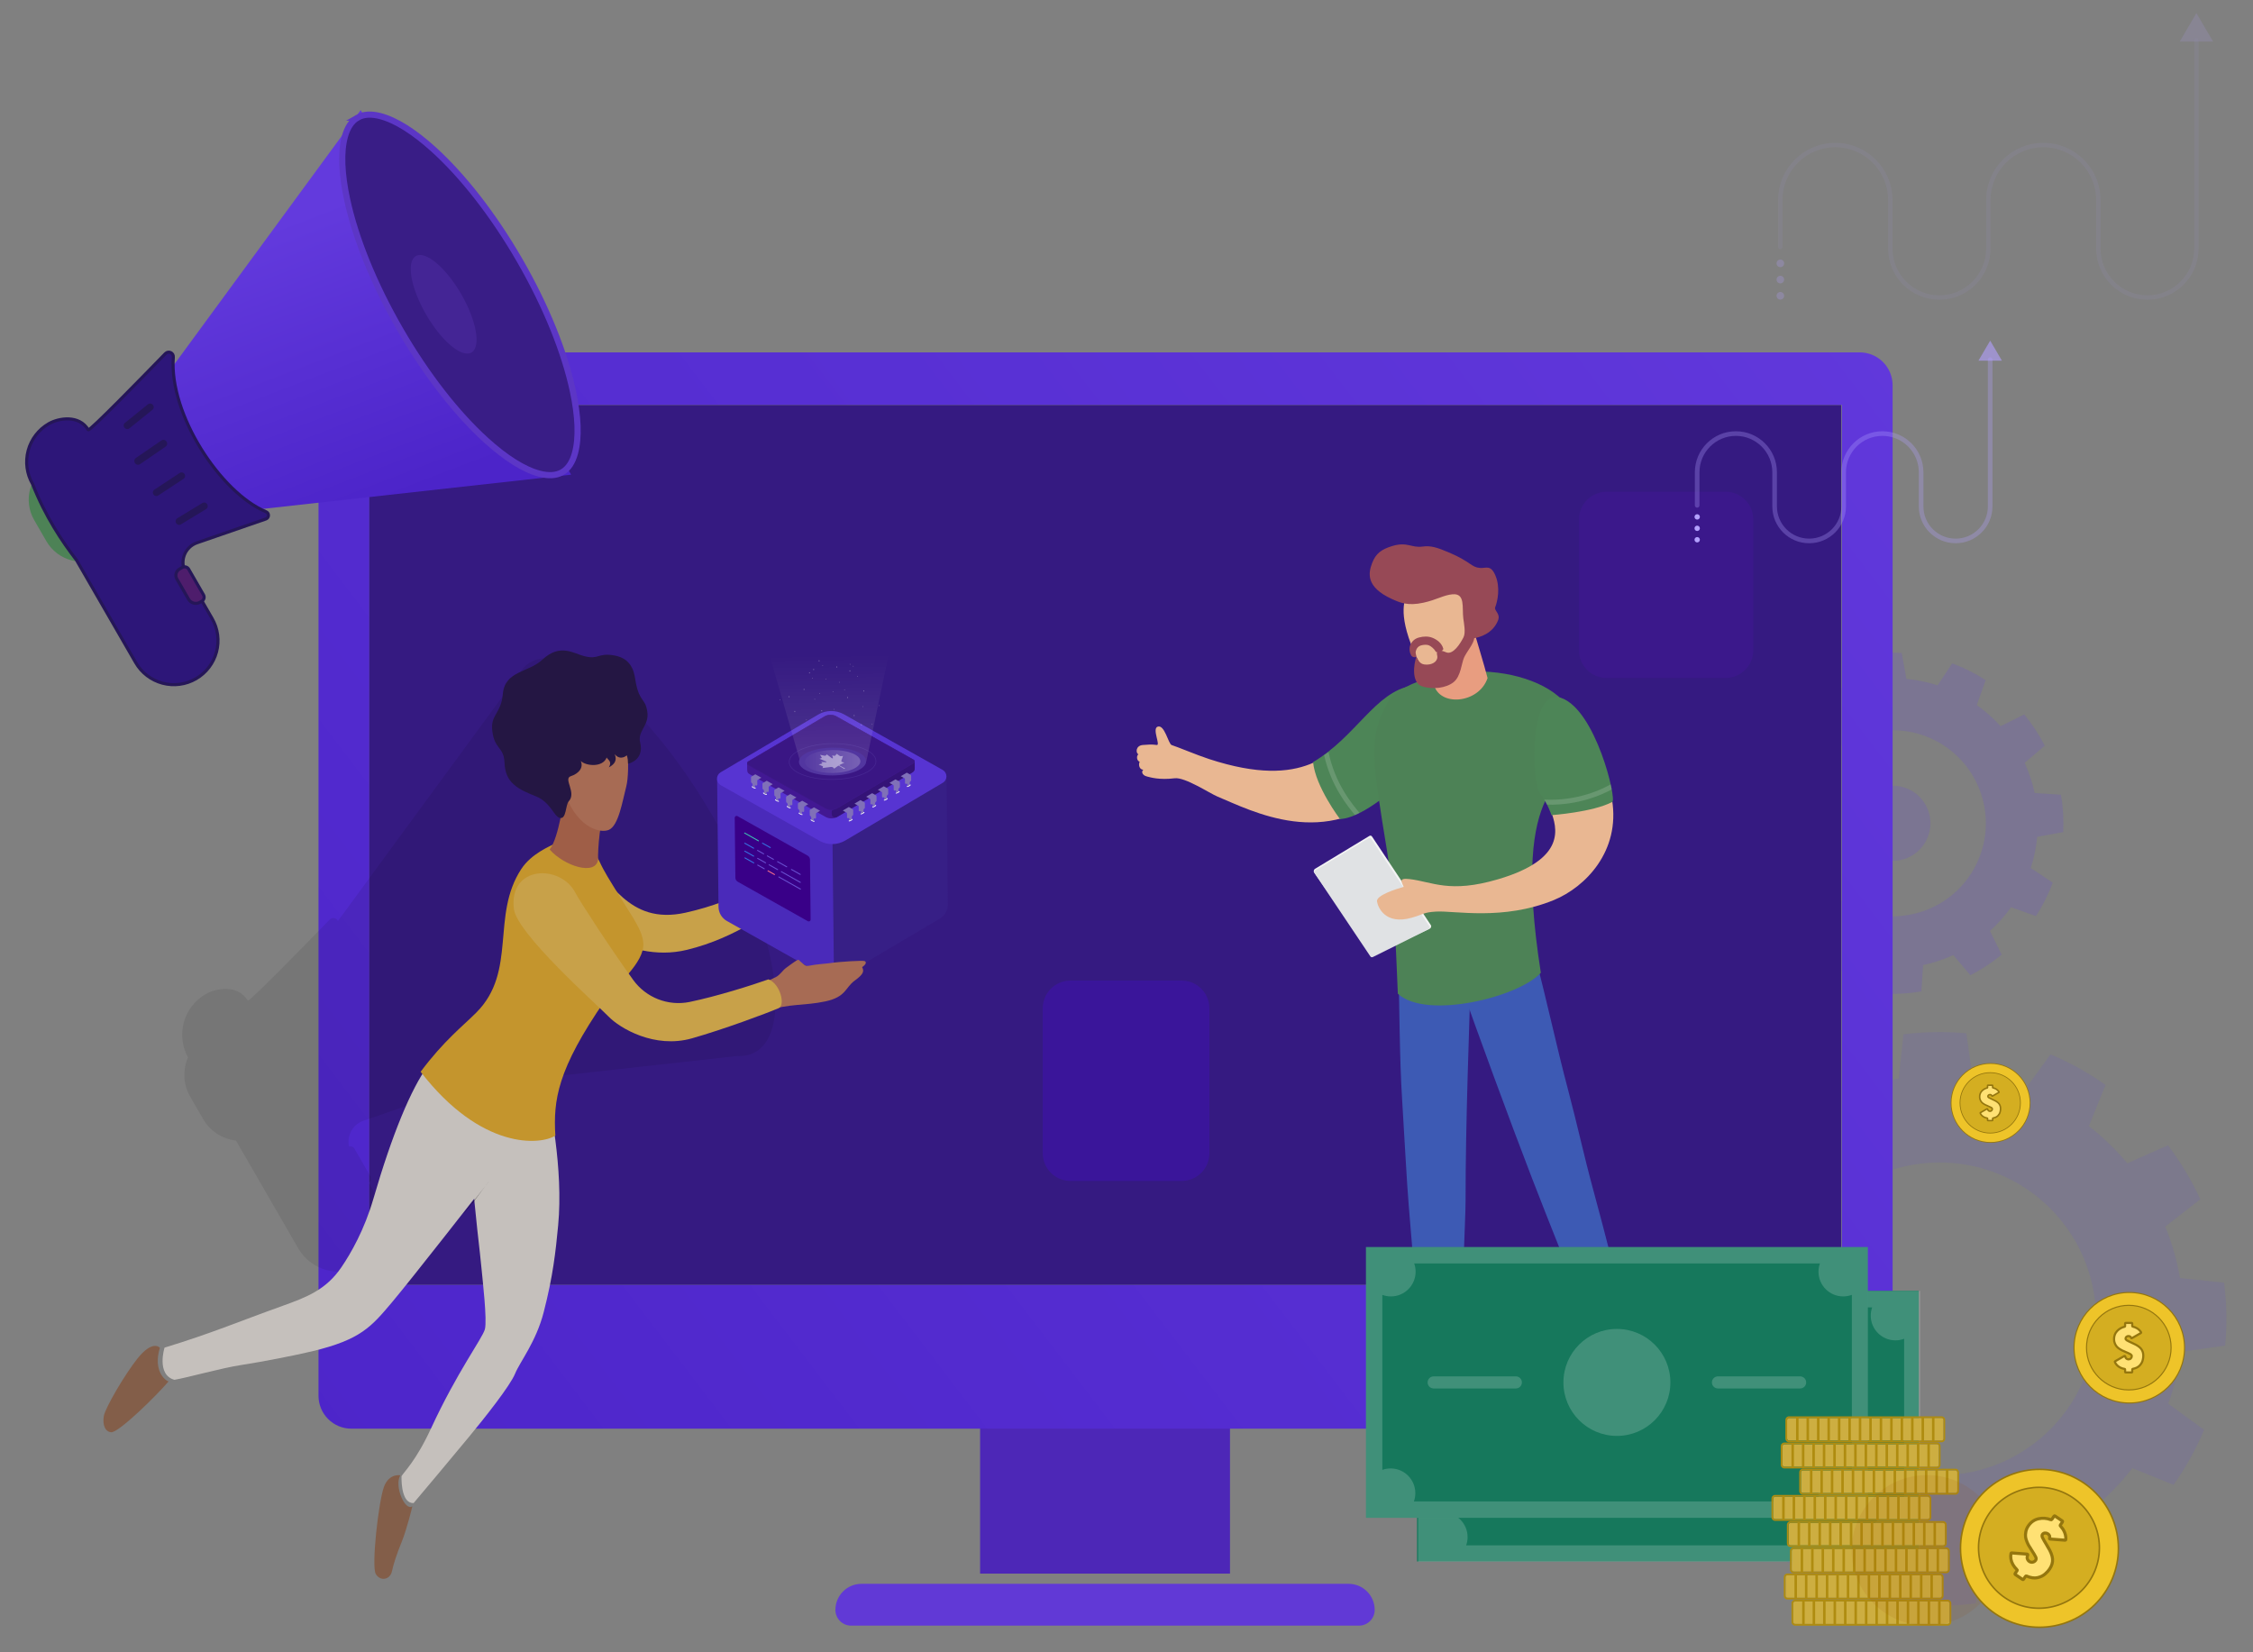 <svg clip-rule="evenodd" fill-rule="evenodd" stroke-miterlimit="10" viewBox="0 0 1500 1100" xmlns="http://www.w3.org/2000/svg" xmlns:xlink="http://www.w3.org/1999/xlink"><rect x="0" y="0" width="1500" height="1100" fill="#808080" stroke="none"/><linearGradient id="a"><stop offset="0" stop-color="#633add"/><stop offset=".5" stop-color="#572fd3"/><stop offset="1" stop-color="#4c24c9"/></linearGradient><linearGradient id="b" gradientTransform="matrix(-1176.3 857.929 -857.929 -1176.3 608.844 -412.273)" gradientUnits="userSpaceOnUse" x1="0" x2="1" xlink:href="#a" y1="0" y2="0"/><linearGradient id="c" gradientTransform="matrix(69.188 180.082 -180.082 69.188 -31.594 -63.117)" gradientUnits="userSpaceOnUse" x1="0" x2="1" xlink:href="#a" y1="0" y2="0"/><linearGradient id="d" gradientTransform="matrix(1.063 218.018 -218.018 1.063 358.734 187.49)" gradientUnits="userSpaceOnUse" x1="0" x2="1" y1="0" y2="0"><stop offset="0" stop-color="#fff" stop-opacity="0"/><stop offset="1" stop-color="#fff" stop-opacity=".17"/></linearGradient><linearGradient id="e" gradientTransform="matrix(95.849 .236 -.236 95.849 -47.415 .006)" gradientUnits="userSpaceOnUse" x1="0" x2="1" y1="0" y2="0"><stop offset="0" stop-color="#fff" stop-opacity="0"/><stop offset=".5" stop-color="#fff" stop-opacity=".12"/><stop offset="1" stop-color="#fff" stop-opacity=".24"/></linearGradient><g transform="translate(0 -400)"><g fill-rule="nonzero"><path d="m-.001-101.479c56.007 0 101.479 45.472 101.479 101.479 0 56.008-45.472 101.478-101.479 101.478-56.008 0-101.478-45.47-101.478-101.478 0-56.007 45.47-101.479 101.478-101.479zm20.42-83.481c-13.572-1.498-27.268-1.498-40.84 0l-3.505 28.609c-11.473 1.755-22.718 4.768-33.531 8.984l-17.34-23.023c-12.503 5.488-24.364 12.336-35.368 20.42l11.269 26.528c-9.058 7.257-17.29 15.489-24.546 24.547l-26.53-11.269c-8.083 11.004-14.93 22.865-20.42 35.368l23.024 17.34c-4.216 10.814-7.229 22.058-8.984 33.531l-28.609 3.505c-1.499 13.572-1.499 27.268 0 40.84l28.609 3.505c1.755 11.473 4.768 22.718 8.984 33.531l-23.024 17.34c5.49 12.503 12.337 24.364 20.42 35.368l26.53-11.269c7.256 9.058 15.488 17.291 24.546 24.546l-11.269 26.53c11.004 8.083 22.865 14.93 35.368 20.42l17.34-23.024c10.813 4.216 22.058 7.229 33.531 8.985l3.505 28.608c13.572 1.499 27.268 1.499 40.84 0l3.505-28.608c11.474-1.756 22.717-4.769 33.531-8.985l17.34 23.024c12.503-5.49 24.364-12.337 35.368-20.42l-11.269-26.53c9.058-7.255 17.29-15.488 24.547-24.546l26.528 11.269c8.084-11.004 14.932-22.865 20.42-35.368l-23.023-17.34c4.216-10.813 7.229-22.058 8.984-33.531l28.609-3.505c1.498-13.572 1.498-27.268 0-40.84l-28.609-3.505c-1.755-11.473-4.768-22.717-8.984-33.531l23.023-17.34c-5.488-12.503-12.336-24.364-20.42-35.368l-26.528 11.269c-7.257-9.058-15.489-17.29-24.547-24.547l11.269-26.528c-11.004-8.084-22.865-14.932-35.368-20.42l-17.34 23.023c-10.814-4.216-22.057-7.229-33.531-8.984z" fill="#6950d1" fill-opacity=".15" transform="matrix(.017 1.026 -1.026 .017 1291.35 1278.03)"/><path d="m4.139-24.037c13.266 2.283 22.183 14.908 19.899 28.175-2.284 13.266-14.909 22.183-28.176 19.899-13.266-2.284-22.183-14.908-19.899-28.176 2.285-13.266 14.909-22.183 28.176-19.898zm21.16-30.794c30.262 13.963 43.495 49.867 29.532 80.13-13.963 30.261-49.867 43.494-80.129 29.532-30.262-13.963-43.495-49.867-29.533-80.13 13.963-30.262 49.868-43.495 80.13-29.532zm31.845-40.016c-6.96-4.193-14.36-7.607-22.066-10.181l-9.026 14.584c-6.637-1.912-13.464-3.087-20.358-3.505l-3.629-16.763c-8.124-.151-16.239.592-24.2 2.216l-.526 17.143c-6.703 1.663-13.203 4.059-19.382 7.144l-11.524-12.702c-7.111 3.93-13.768 8.632-19.851 14.019l8.118 15.109c-4.974 4.791-9.406 10.116-13.214 15.877l-16.332-5.238c-4.194 6.96-7.608 14.36-10.181 22.066l14.583 9.026c-1.911 6.638-3.086 13.464-3.504 20.358l-16.762 3.629c-.152 8.124.591 16.239 2.215 24.2l17.143.526c1.663 6.703 4.059 13.203 7.143 19.382l-12.702 11.524c3.931 7.111 8.632 13.769 14.02 19.851l15.108-8.118c4.792 4.974 10.116 9.406 15.878 13.214l-5.238 16.332c6.96 4.194 14.359 7.608 22.066 10.181l9.027-14.583c6.636 1.911 13.463 3.086 20.357 3.504l3.629 16.763c8.124.151 16.239-.592 24.201-2.216l.525-17.143c6.703-1.663 13.203-4.058 19.382-7.143l11.524 12.702c7.111-3.931 13.768-8.632 19.851-14.02l-8.117-15.108c4.973-4.792 9.404-10.116 13.213-15.878l16.332 5.238c4.193-6.96 7.607-14.359 10.181-22.066l-14.584-9.027c1.912-6.636 3.087-13.462 3.505-20.357l16.763-3.629c.151-8.124-.592-16.239-2.216-24.201l-17.143-.524c-1.663-6.704-4.059-13.204-7.144-19.383l12.702-11.524c-3.93-7.111-8.632-13.768-14.019-19.851l-15.109 8.117c-4.791-4.973-10.116-9.405-15.877-13.213z" fill="#6950d1" fill-opacity=".22" transform="matrix(-1.025 -.034 .034 -1.025 1260.22 948.084)"/><path d="m652.523 1312.539h166.383v135.063h-166.383z" fill="#4d27b7" stroke-width="1.026"/><path d="m174.974 3.351c0-4.487-1.783-8.79-4.955-11.963-3.173-3.173-7.476-4.955-11.963-4.955h-316.112c-4.487 0-8.79 1.782-11.963 4.955-3.172 3.173-4.955 7.476-4.955 11.963v.002c0 5.641 4.573 10.214 10.214 10.214h329.52c5.641 0 10.214-4.573 10.214-10.214z" fill="#6139d6" transform="matrix(1.026 0 0 1.026 735.714 1468.332)"/><path d="m245.578 669.607h980.271v585.802h-980.271z" fill="#351a81" stroke-width="1.026"/><path d="m54.07-47.008c0-4.773-1.896-9.353-5.271-12.728-3.376-3.376-7.955-5.272-12.729-5.272h-72.141c-4.774 0-9.352 1.896-12.728 5.272-3.375 3.375-5.272 7.955-5.272 12.728v94.016c0 4.773 1.897 9.352 5.272 12.727 3.376 3.376 7.954 5.273 12.728 5.273h72.141c4.774 0 9.353-1.897 12.729-5.273 3.375-3.375 5.271-7.954 5.271-12.727z" fill="#5200ff" fill-opacity=".2" transform="matrix(1.026 0 0 1.026 749.715 1119.5)"/><path d="m56.575-42.449c0-9.941-8.06-18-18-18h-77.15c-9.942 0-18 8.059-18 18v84.898c0 9.941 8.058 18 18 18h77.15c9.94 0 18-8.059 18-18z" fill="#8500ff" fill-opacity=".08" transform="matrix(1.026 0 0 1.026 1109.28 789.356)"/><path d="m-.162-106.175c8.086 30.61 13.561 57.19 21.61 87.53 5.791 21.826 10.293 42.73 16.203 64.4 8.574 31.439 13.734 52.958 21.766 83.052 2.469 9.252-19.595 15.39-23.193 6.247-12.226-31.075-26.405-65.998-38.378-97.033-14.973-38.808-34.865-93.201-47.307-128.355-12.425-37.386 39.255-53.864 49.299-15.841z" fill="#3d5ab4" transform="matrix(1.026 0 0 1.026 1022.126 1145.219)"/><path d="m-23.942-114.548c-1.055-29.449 48.94-29.791 46.951 10.437-.594 25.242-3.297 91.03-3.23 143.31.015 12.039-2.866 59.257-1.941 98.187-8.265 5.295-21.976 6.953-28.595 1.045-1.45-33.38-3.23-61.094-6.31-96.305-1.253-14.327-3.159-50.94-4.266-68.084-1.868-28.925-1.674-62.486-2.609-88.59z" fill="#3d5ab4" transform="matrix(1.026 0 0 1.026 955.45 1159.699)"/><path d="m-51.386 3.603c-4.744-2.724-19.225-15.249-26.013-15.28-10.072-.047-15.5-2.582-17.561-3.363-3.541-1.339-3.294-4.014-1.901-4.696-2.546-.393-2.888-3.546-1.726-5.466-1.792-.776-1.771-4.013-.196-4.886-1.727-1.122-1.101-5.932 3.78-5.617 3.721.241 5.196.166 8.783 1.133 2.571.692-1.763-10.77 2.024-11.698 4.773-1.169 5.531 11.998 7.569 12.955 4.234 1.989 15.091 8.357 22.886 12.061 60.472 28.728 79.354 3.446 95.493-3.38 30.605-12.948 58.758 9.38 20.091 37.581-47.293 34.492-92.227 2.716-113.229-9.344z" fill="#e9b792" transform="matrix(1.018 -.13 .13 1.018 862.39 919.949)"/><path d="m-46.983.571c29.772-12.826 45.867-40.188 69.745-40.991 8.962-.302 22.212 21.948 5.712 44.494-6.574 8.983-22.287 18.66-31.702 24.287-22.111 13.215-31.166 11.002-31.166 11.002s-13.099-22.769-12.589-38.792z" fill="#4d8557" transform="matrix(1.018 -.13 .13 1.018 921.98 900.671)"/><path d="m-6.315-21.176.371-.208c1.614 21.257 11.183 35.763 14.975 41.76l-1.533.53-1.621.48c-4.109-6.675-13.014-20.666-14.908-41.174z" fill="#fff" fill-opacity=".15" transform="matrix(1.018 -.13 .13 1.018 893.32 921.647)"/><path d="m-7.967-110.457c26.709-1.393 51.959 6.857 63.548 20.681 14.56 17.368-5.247 56.023-13.088 62.871-7.918 16.903-13.251 46.305-2.997 111.815-13.882 15.657-74.267 30.819-92.798 13.598-.712-13.422-1.739-60.347-6.937-92.214-9.862-60.445-12.133-73.663-.158-95.787 7.842-14.488 37.134-20.166 52.43-20.964z" fill="#4d8256" transform="matrix(1.026 0 0 1.026 985.33 960.476)"/><path d="m10.349-20.37c3.576 14.675 6.451 25.041 8.548 34.948-6.289 16.471-32.577 17.631-35.118 2.057-.311-8.558-1.669-22.191-1.974-28.62-.702-14.813 25.659-20.224 28.544-8.385z" fill="#e89d80" transform="matrix(1.025 -.043 .043 1.025 970.39 837.292)"/><path d="m-25.153-20.518c-.448 3.41-6.602 11.194 3.271 37.498 7.869 20.963 13.664 16.08 22.811 10.273 8.065-5.121 14.694-12.753 17.302-20.854 11.638-4.389 13.524-31.966-6.621-38.415-18.522-5.927-36.069 6.218-36.763 11.498z" fill="#e9b792" transform="matrix(1.025 -.043 .043 1.025 963.009 815.263)"/><path d="m-6.71 5.254c-.37-1.729-.454-2.21.314-3.874.384-.832 1.305-2.015 2.935-2.448 1.725-.46 3.913-.485 5.218.09 1.354.597 3.399 2.431 4.306 4.25.626 1.255 5.304-.248 4.974-1.689-.851-3.722-4.025-6.135-6.752-7.336-2.486-1.096-5.493-1.298-8.808-.523-3.27.763-4.811 2.885-5.575 4.321-1.269 2.385-.764 5.296.154 7.086.711 1.387 3.618 1.92 3.234.123z" fill="#974956" transform="matrix(1.025 -.043 .043 1.025 949.519 830.667)"/><path d="m24.461 9.361s3.429-2.111 4.065-5.335c1.198-6.074-2.17-8.68-5.024-8.246-1.72.262-1.146 12.532.959 13.581zm-5.596-6.262c.241 2.805 1.297 9.082-.383 12.115-1.856 3.354-7.169 11.487-11.725 9.26-4.557-2.228-6.508-1.333-5.877 1.575.801 3.697-2.754 5.855-6.192 5.887-3.675.035-5.418-.768-7.28-5.396-1.897 4.403-4.111 16.659 2.76 19.305 6.87 2.646 15.775 1.818 20.692-1.831s5.575-12.077 7.494-15.766c2.01-3.865 6.468-8.399 7.072-12.152 3.128-.391 11.994-2.242 15.862-10.805 2.046-4.526-2.441-6.392-1.418-8.741 1.51-3.466 4.079-12.428.939-20.608-2.796-7.284-5.825-4.723-9.821-5.237-5.602-.72-5.604-4.092-19.142-10.631-8.234-3.977-12.229-5.275-17.465-4.779-7.277.69-9.811-3.786-19.776-1.138-6.638 1.764-10.711 4.076-13.457 10.673-2.419 5.811-5.097 14.962 11.906 23.602 5.314 2.7 10.196 5.032 20.294 3.289 8.616-1.487 13.503-4.481 19.289-4.685 8.321-.292 5.6 8.78 6.228 16.063z" fill="#974956" transform="matrix(1.025 -.043 .043 1.025 954.779 809.456)"/><path d="m-3.444-38.471c.553-.363 1.294-.225 1.68.312 5.076 7.076 36.558 50.952 40.291 56.153.227.317.292.723.173 1.095-.046.143-.094.295-.139.434-.1.315-.32.575-.614.726-3.838 1.957-30.58 15.594-35.911 18.312-.534.273-1.185.122-1.545-.356-4.757-6.31-35.224-46.72-38.999-51.727-.241-.319-.312-.735-.191-1.116.052-.166.108-.342.156-.494.086-.272.263-.504.5-.66 3.388-2.221 29.197-19.138 34.599-22.679z" fill="#f3f3f3" transform="matrix(1.025 .037 -.037 1.025 913.836 996.053)"/><path d="m-3.658-38.46c.553-.362 1.294-.224 1.68.313 4.91 6.844 34.526 48.119 39.838 55.521.207.287.279.648.2.994-.079.345-.302.641-.614.81-5.806 3.156-30.427 16.54-35.592 19.347-.545.297-1.226.143-1.59-.36-4.629-6.394-33.1-45.712-38.128-52.656-.198-.274-.275-.615-.215-.947.062-.333.256-.625.538-.81 5.331-3.494 28.765-18.857 33.883-22.212z" fill="#e0e2e4" transform="matrix(1.025 .037 -.037 1.025 913.506 997.588)"/><path d="m-39.434 42.1c11.7-1.142 43.734 4.507 76.227-10.282 20.142-9.168 41.937-33.284 35.314-66.276-3.544-17.649-47.971-12.505-39.459 8.528 4.314 10.667 11.814 30.799-32.744 45.646-31.139 10.377-42.364 3.136-57.276 1.922-7.574-.616-5.009 2.103-3.691 5.182-4.464 1.45-17.667 6.063-16.941 10.032.724 3.968 6.06 15.255 22.882 9.799 7.992-2.591 7.272-3.73 15.688-4.551z" fill="#e9b792" transform="matrix(1.025 .037 -.037 1.025 998.093 965.186)"/><path d="m27.101 31.582c3.014-1.639-12.859-59.089-35.409-66.234-21.807-6.909-17.288 55.58-11.802 62.208 5.487 6.628 8.074 14.005 8.074 14.005s26.684-2.842 39.137-9.979z" fill="#4d8557" transform="matrix(1.025 .037 -.037 1.025 1046.807 900.518)"/><path d="m20.996-7.343.511 1.97.306 1.311c-5.957 3.593-21.371 11.272-41.658 11.406l-1.36-2.309-.608-.911c21.689.361 37.707-8.23 42.809-11.467z" fill="#fff" fill-opacity=".15" transform="matrix(1.025 .037 -.037 1.025 1050.589 928.887)"/><path d="m-477.808-285.534h955.616v571.068h-955.616zm-11.577-34.055c-5.66 0-11.088 2.248-15.089 6.25-4.002 4.002-6.25 9.43-6.25 15.089v655.697c0 5.659 2.248 11.087 6.25 15.089 4.001 4.002 9.429 6.25 15.089 6.25h978.771c5.659 0 11.09-2.248 15.09-6.25s6.25-9.43 6.25-15.089v-655.697c0-5.659-2.25-11.087-6.25-15.089s-9.431-6.25-15.09-6.25z" fill="url(#b)" transform="matrix(1.026 0 0 1.026 736.053 962.489)"/><path d="m29.429-193.149c1.248-1.269 2.634-2.351 4.16-3.231 25.02-14.445 78.038 30.476 118.322 100.252 40.285 69.775 52.679 138.151 27.66 152.596-3.49 2.014-7.525 2.875-11.999 2.673l-193.688 21.488c.329.451.518 1.002.515 1.587-.005 1.13-.723 2.134-1.792 2.503-11.218 3.878-32.572 11.257-47.518 16.422-4.061 1.403-7.283 4.547-8.785 8.572-.981 2.629-1.162 5.455-.571 8.135.531-.138 1.093-.139 1.631.006.819.22 1.517.755 1.941 1.489 2.588 4.484 7.669 13.283 10.258 17.767.423.734.538 1.606.319 2.425-.204.761-.681 1.418-1.336 1.846l6.944 12.027c4.037 6.994 5.131 15.305 3.042 23.105-2.091 7.801-7.194 14.451-14.187 18.488-.001.001-.002.001-.002.002-6.994 4.037-15.306 5.132-23.106 3.041-7.8-2.089-14.451-7.192-18.489-14.186l-40.325-69.845c-8.622-.993-16.68-5.914-21.353-14.007-2.74-4.746-5.61-9.718-8.35-14.463-4.674-8.096-4.906-17.538-1.45-25.504-3.783-6.877-4.768-14.959-2.733-22.555 2.09-7.801 7.194-14.45 14.187-18.488.001-.001.001-.001.002-.001 6.994-4.039 21.049-6.261 27.293 4.21 1.139.859 37.497-36.442 53.287-52.667.945-.975 2.406-1.239 3.632-.656.744.355 1.301.971 1.588 1.704l117.413-160.119c.896-1.535 1.908-2.92 3.038-4.142l.403-.549z" fill-opacity=".08" transform="matrix(1.026 0 0 1.026 318.815 1042.34)"/><path d="m-147.983 84.237 27.656 48.912 268.31-29.768c-11.706-19.995-124.635-218.245-136.56-236.53z" fill="url(#c)" transform="matrix(1.026 0 0 1.026 228.411 609.93)"/></g><g transform="matrix(1.026 0 0 1.026 306.203 596.329)"><path d="m-66.411-115.028c4.043-2.334 9.055-2.461 14.714-.996 10.155 2.627 22.067 10.264 34.631 21.638 18.647 16.882 38.513 41.96 55.852 71.993 17.34 30.033 29.125 59.776 34.422 84.367 3.569 16.567 4.226 30.7 1.424 40.808-1.562 5.634-4.178 9.91-8.221 12.245-4.043 2.334-9.055 2.461-14.714.997-10.155-2.628-22.067-10.264-34.631-21.638-18.647-16.882-38.513-41.959-55.853-71.992-17.339-30.033-29.124-59.777-34.421-84.367-3.569-16.567-4.226-30.702-1.424-40.81 1.562-5.633 4.177-9.91 8.221-12.245z" fill="#391d86" fill-rule="nonzero"/><path d="m-66.411-115.028c4.043-2.334 9.055-2.461 14.714-.996 10.155 2.627 22.067 10.264 34.631 21.638 18.647 16.882 38.513 41.96 55.852 71.993 17.34 30.033 29.125 59.776 34.422 84.367 3.569 16.567 4.226 30.7 1.424 40.808-1.562 5.634-4.178 9.91-8.221 12.245-4.043 2.334-9.055 2.461-14.714.997-10.155-2.628-22.067-10.264-34.631-21.638-18.647-16.882-38.513-41.959-55.853-71.992-17.339-30.033-29.124-59.777-34.421-84.367-3.569-16.567-4.226-30.702-1.424-40.81 1.562-5.633 4.177-9.91 8.221-12.245z" fill="none" stroke="#5c36c6" stroke-width="4"/></g><g fill-rule="nonzero"><path d="m-18.061-31.285c6.301-3.638 19.509 7.428 29.478 24.694 9.968 17.266 12.946 34.238 6.645 37.876s-19.51-7.427-29.479-24.693-12.946-34.239-6.644-37.877z" fill="#442595" transform="matrix(1.026 0 0 1.026 295.373 602.581)"/><path d="m-8.698-33.588-.001.001c-12.761 7.367-17.133 23.685-9.766 36.445 2.576 4.462 5.275 9.136 7.851 13.598 7.367 12.761 23.685 17.133 36.445 9.766l.001-.001z" fill="#4d8256" transform="matrix(1.026 0 0 1.026 41.738 743.365)"/><path d="m17.202-104.926c.15-1.268-.525-2.49-1.677-3.038-1.153-.548-2.527-.3-3.415.617-14.845 15.253-49.028 50.322-50.099 49.515-5.871-9.844-19.085-7.755-25.66-3.959-.001 0-.001.001-.002.001-6.575 3.796-11.373 10.049-13.338 17.383-1.965 7.333-.936 15.147 2.86 21.722 8.241 21.087 19.334 37.46 28.504 49.371 13.804 23.909 28.166 48.784 38.407 66.523 3.796 6.575 10.049 11.373 17.383 13.338 7.333 1.965 15.147.936 21.722-2.86l.002-.001c6.575-3.796 11.373-10.049 13.338-17.383 1.965-7.333.937-15.147-2.86-21.722 0 0-9.696-16.794-17.078-29.58-2.019-3.498-2.371-7.716-.958-11.5 1.412-3.785 4.441-6.74 8.259-8.06 14.052-4.856 34.127-11.794 44.675-15.439 1.004-.348 1.679-1.291 1.684-2.354s-.661-2.012-1.662-2.369c-29.437-12.363-62.898-63.137-60.085-100.205z" fill="#2d1679" transform="matrix(1.026 0 0 1.026 97.738 745.5)"/></g><path d="m17.202-104.926c.15-1.268-.525-2.49-1.677-3.038-1.153-.548-2.527-.3-3.415.617-14.845 15.253-49.028 50.322-50.099 49.515-5.871-9.844-19.085-7.755-25.66-3.959-.001 0-.001.001-.002.001-6.575 3.796-11.373 10.049-13.338 17.383-1.965 7.333-.936 15.147 2.86 21.722 8.241 21.087 19.334 37.46 28.504 49.371 13.804 23.909 28.166 48.784 38.407 66.523 3.796 6.575 10.049 11.373 17.383 13.338 7.333 1.965 15.147.936 21.722-2.86l.002-.001c6.575-3.796 11.373-10.049 13.338-17.383 1.965-7.333.937-15.147-2.86-21.722 0 0-9.696-16.794-17.078-29.58-2.019-3.498-2.371-7.716-.958-11.5 1.412-3.785 4.441-6.74 8.259-8.06 14.052-4.856 34.127-11.794 44.675-15.439 1.004-.348 1.679-1.291 1.684-2.354s-.661-2.012-1.662-2.369c-29.437-12.363-62.898-63.137-60.085-100.205z" fill="none" stroke="#251658" stroke-width="2" transform="matrix(1.026 0 0 1.026 97.738 745.5)"/><path d="m-7.865-38.022c-.298-.673-.882-1.174-1.582-1.358s-1.435-.03-1.991.418c-3.967 3.198-11.915 9.603-14.998 12.088-.745.6-.984 1.646-.584 2.547v.003c.298.672.884 1.174 1.584 1.358s1.435.029 1.991-.419c3.967-3.197 11.913-9.603 14.996-12.088.745-.6.986-1.646.586-2.547 0-.001-.002-.001-.002-.002zm8.693 23.622c-.293-.669-.862-1.179-1.551-1.389-.689-.211-1.427-.1-2.011.301-4.241 2.912-13.019 8.939-16.592 11.393-.908.623-1.234 1.827-.778 2.868v.002c.294.67.864 1.179 1.553 1.39.689.21 1.425.099 2.009-.302 4.241-2.912 13.019-8.938 16.593-11.392.908-.624 1.235-1.828.778-2.869 0 0 0-.001-.001-.002zm11.439 20.602c.343.505.476 1.124.368 1.717-.107.593-.447 1.111-.941 1.437-3.872 2.551-12.701 8.367-16.499 10.869-.995.656-2.344.367-3.034-.65-.001 0-.001-.001-.001-.001-.344-.505-.478-1.124-.37-1.717s.447-1.111.942-1.436c3.871-2.551 12.701-8.368 16.498-10.87.995-.655 2.345-.366 3.036.65.001 0 .001.001.001.001zm14.604 19.467c.392.53.55 1.197.435 1.838-.114.64-.491 1.195-1.036 1.527-4.024 2.448-12.665 7.705-16.339 9.941-.969.589-2.241.321-2.936-.62-.001 0-.002 0-.002-.001-.392-.529-.549-1.197-.434-1.838.114-.64.491-1.195 1.036-1.527 4.024-2.448 12.665-7.705 16.339-9.941.969-.589 2.241-.321 2.936.62.001 0 .001 0 .001.001z" fill="#251658" fill-rule="nonzero" transform="matrix(1.026 0 0 1.026 110.241 709.139)"/><path d="m-.606-10.404c-.399-.69-1.056-1.194-1.826-1.4s-1.59-.098-2.28.3c-.569.329-1.184.685-1.796 1.038-2.261 1.305-3.035 4.195-1.73 6.456 2.151 3.725 5.325 9.222 7.577 13.124.719 1.244 1.901 2.152 3.289 2.524 1.387.372 2.866.177 4.11-.542.411-.236.816-.47 1.2-.691.69-.399 1.193-1.055 1.4-1.825.206-.77.098-1.59-.3-2.28-2.434-4.215-7.211-12.489-9.644-16.704z" fill="#4e1d6c" fill-rule="nonzero" transform="matrix(1.026 0 0 1.026 126.212 789.567)"/><path d="m-.606-10.404c-.399-.69-1.056-1.194-1.826-1.4s-1.59-.098-2.28.3c-.569.329-1.184.685-1.796 1.038-2.261 1.305-3.035 4.195-1.73 6.456 2.151 3.725 5.325 9.222 7.577 13.124.719 1.244 1.901 2.152 3.289 2.524 1.387.372 2.866.177 4.11-.542.411-.236.816-.47 1.2-.691.69-.399 1.193-1.055 1.4-1.825.206-.77.098-1.59-.3-2.28-2.434-4.215-7.211-12.489-9.644-16.704z" fill="none" stroke="#251658" stroke-width="2" transform="matrix(1.026 0 0 1.026 126.212 789.567)"/><g fill-rule="nonzero"><path d="m-11.094 24.812c-6.4 6.607-14.289.88-9.573-8.275 3.511-6.817 6.28-13.253 8.088-18.143.701-1.896 1.561-5.912 2.419-7.023 1.012-1.311 4.81-9.977 6.574-10.794 2.81-1.3-1.196 8.442.367 6.54 2.73-3.322 7.515-8.41 9.508-10.569 4.53-4.906 8.458-7.967 10.146-7.755 1.67.21 1.261 1.465 1.412 2.373.655-.567 1.704-.947 2.937.015.924.722.979 2.797.255 4.204 1.474-.622 4.344 1.378-1.078 10.08-5.422 8.703-8.936 13.677-12.502 17.602s-8.534 8.613-10.23 11.831c-.576 1.092-3.325 4.753-8.323 9.914z" fill="#a76b54" transform="matrix(.958 .367 -.367 .958 536.996 981.593)"/><path d="m-57.232-6.071c18.878 3.595 40.193 29.525 72.642 8.104 30.68-20.255 43.603-41.85 48.851-48.54 8.315-1.201 14.411 7.301 12.634 13.498-9.85 12.892-23.935 37.854-51.947 57.19-34.082 23.527-78.737 4.927-84.727 3.753-14.344-2.809-18.893-25.938 2.547-34.005z" fill="#c8a149" transform="matrix(.958 .367 -.367 .958 442.312 1000.026)"/><path d="m-82.696-94.114c6.456.012 12.914-1.654 18.7-4.994 43.24-24.965 146.692-84.693 146.692-84.693v184.227c0 8.46-4.505 16.282-11.825 20.527-41.605 24.106-104.017 60.085-134.873 77.863-5.769 3.324-15.205 4.985-21.639 4.977l.002-197.906z" fill="#371f86" transform="matrix(.462 -.005 .005 .462 592.858 1002.235)"/><path d="m82.641 103.798c-6.411-.011-12.822-1.676-18.569-4.994-34.273-19.787-106.427-61.445-134.848-77.855-7.342-4.239-11.865-12.072-11.865-20.55v-184.197s103.451 59.728 146.692 84.694c5.753 3.321 12.172 4.986 18.59 4.993h-.002z" fill="#4a2aba" transform="matrix(.462 -.005 .005 .462 516.542 1003.111)"/><path d="m-159.971 9.294c-3.321-1.917-5.366-5.46-5.366-9.294 0-3.835 2.045-7.378 5.366-9.295 32.677-18.867 106.621-61.558 141.325-81.594 11.537-6.662 25.753-6.662 37.291 0 34.704 20.036 108.648 62.727 141.324 81.594 3.321 1.917 5.367 5.46 5.367 9.295 0 3.834-2.046 7.377-5.367 9.294-32.676 18.867-106.618 61.559-141.322 81.595-11.538 6.662-25.753 6.662-37.291 0-34.705-20.036-108.65-62.728-141.327-81.595z" fill="#5734d2" transform="matrix(.462 -.005 .005 .462 553.737 917.653)"/><path d="m-53.9 12.415c0 2.422 1.292 4.661 3.39 5.872 15.92 9.191 83.202 48.037 100.396 57.963.828.478 1.848.478 2.676 0s1.338-1.361 1.338-2.317v-86.349c0-2.422-1.293-4.66-3.39-5.87-15.92-9.192-83.202-48.037-100.396-57.964-.828-.478-1.848-.478-2.676 0s-1.338 1.361-1.338 2.316z" fill="#390088" transform="matrix(.462 -.005 .005 .462 514.434 978.311)"/><path d="m-10.289-5.145 19.889 11.483c.329.19.751.077.941-.253.19-.329.077-.751-.252-.941l-19.889-11.482c-.33-.19-.751-.078-.941.252-.19.329-.078.751.252.941z" fill="#3dc0b4" transform="matrix(.462 -.005 .005 .462 500.37 957.182)"/><g fill="#3673e2"><path d="m-6.699-3.072 12.709 7.338c.33.19.751.077.941-.252.191-.329.078-.752-.252-.941l-12.709-7.338c-.33-.191-.752-.078-.942.252-.19.329-.077.751.253.941z" transform="matrix(.462 -.005 .005 .462 498.801 963.029)"/><path d="m-6.699-3.072 12.709 7.338c.33.19.751.077.941-.252.191-.329.078-.752-.252-.941l-12.709-7.338c-.33-.191-.752-.078-.942.252-.19.329-.077.751.253.941z" transform="matrix(.462 -.005 .005 .462 498.84 968.31)"/><path d="m-6.699-3.073 12.709 7.339c.33.19.751.077.941-.252.191-.329.078-.752-.252-.941l-12.709-7.339c-.33-.19-.752-.077-.942.253s-.077.75.253.94z" transform="matrix(.462 -.005 .005 .462 498.892 972.785)"/><path d="m-5.973-2.653 11.256 6.499c.33.19.751.077.942-.252.19-.33.077-.751-.253-.942l-11.256-6.498c-.329-.19-.751-.078-.941.252-.19.329-.077.751.252.941z" transform="matrix(.462 -.005 .005 .462 510.238 962.792)"/></g><g fill="#6950d1"><path d="m-4.747-1.945 8.804 5.083c.33.19.752.078.942-.251.19-.33.077-.751-.253-.942l-8.805-5.083c-.329-.19-.751-.078-.941.252-.19.329-.076.751.253.941z" transform="matrix(.462 -.005 .005 .462 506.393 967.291)"/><path d="m-6.053-2.699 11.417 6.591c.329.19.75.077.94-.252.191-.329.078-.751-.252-.941l-11.416-6.591c-.329-.19-.751-.078-.941.252-.19.329-.077.751.252.941z" transform="matrix(.462 -.005 .005 .462 507.06 972.931)"/><path d="m-5.067-2.13 9.445 5.453c.329.19.751.077.941-.252.19-.33.077-.751-.252-.941l-9.445-5.453c-.329-.19-.751-.078-.941.253-.19.329-.077.75.252.94z" transform="matrix(.462 -.005 .005 .462 506.654 977.148)"/><path d="m-4.747-1.945 8.804 5.083c.33.19.751.079.942-.25.19-.33.077-.753-.253-.943l-8.805-5.083c-.329-.191-.751-.077-.941.253-.19.329-.076.75.253.94z" transform="matrix(.462 -.005 .005 .462 512.901 970.949)"/><path d="m-6.461-2.935 12.233 7.064c.329.19.751.077.941-.253.19-.329.077-.75-.252-.94l-12.233-7.064c-.33-.191-.751-.078-.941.252-.19.329-.078.751.252.941z" transform="matrix(.462 -.005 .005 .462 514.899 977.336)"/></g><path d="m-5.024-2.106 9.359 5.405c.33.19.751.077.942-.252.19-.33.076-.752-.254-.943l-9.358-5.403c-.329-.19-.751-.078-.941.252s-.077.751.252.941z" fill="#f86e89" transform="matrix(.462 -.005 .005 .462 513.476 980.983)"/><g fill="#6950d1"><path d="m-6.931-3.206 13.173 7.605c.329.191.751.078.941-.251.19-.33.077-.752-.252-.942l-13.173-7.605c-.329-.191-.751-.078-.941.252-.19.329-.077.751.252.941z" transform="matrix(.462 -.005 .005 .462 520.74 975.356)"/><path d="m-6.662-3.051 12.635 7.295c.329.19.751.078.941-.252.19-.329.077-.751-.252-.941l-12.635-7.295c-.329-.19-.751-.077-.941.253-.19.329-.078.75.252.94z" transform="matrix(.462 -.005 .005 .462 529.856 980.48)"/><path d="m-13.982-7.278 27.275 15.749c.329.19.751.077.941-.252s.078-.751-.251-.941l-27.276-15.749c-.329-.19-.751-.077-.941.254-.19.329-.077.749.252.939z" transform="matrix(.462 -.005 .005 .462 526.516 983.867)"/><path d="m-15.831-8.345 30.973 17.882c.329.19.751.077.941-.252.19-.33.077-.75-.252-.941l-30.973-17.882c-.33-.19-.751-.078-.941.252-.19.329-.078.751.252.941z" transform="matrix(.462 -.005 .005 .462 525.709 987.859)"/></g><path d="m-50.815 15.99h1.252v-1.531h-1.252zm17.859 30.259h1.253v-1.531h-1.253zm43.321-93.762h1.252v-1.531h-1.252zm60.53 56.027h.948v-.948h-.948zm-129.732-13.933h1.252v-1.531h-1.252zm-13.005 4.136h.948v-.948h-.948zm80.251 59.413h1.252v-1.53h-1.252zm25.305-5.46h.948v-.948h-.948zm26.749-17.255h.948v-.949h-.948zm-15.531.847h1.252v-1.53h-1.252zm-54.611-4.608h.949v-.948h-.949zm-24.368-3.759h.948v-.948h-.948zm68.653-5.224h1.252v-1.531h-1.252zm-19.099 6.033h1.253v-1.531h-1.253zm31.911-19.023h.948v-.949h-.948zm-59.434 5.607h1.252v-1.53h-1.252zm17.852-2.166h.948v-.948h-.948zm-27.536-14.814h.949v-.948h-.949zm7.185-8.053h.948v-.948h-.948zm39.99 6.426h1.253v-1.53h-1.253zm-20.758-8.831h.948v-.948h-.948zm44.176-.424h1.252v-1.531h-1.252zm-27.472-2.113h.948v-.948h-.948zm-58.493-.986h1.252v-1.53h-1.252zm51.01-10.042h.948v-.948h-.948zm-19.406-4.599h.948v-.948h-.948zm-19.231-1.635h.948v-.948h-.948zm65.091-1.92h.948v-.948h-.948zm-69.346-5.65h1.252v-1.53h-1.252zm58.175-2.067h1.253v-1.531h-1.253zm-52.198-2.634h1.252v-1.531h-1.252zm57.223-4.423h.948v-.948h-.948zm-44.049-1.28h.948v-.948h-.948zm39.523-1.632h.948v-.948h-.948zm-44.738-5.045h1.252v-1.53h-1.252z" fill="#fff" fill-opacity=".3" transform="matrix(.462 -.005 .005 .462 552.266 866.396)"/><path d="m-112.028-21.981c-7.5-4.331-8.714-4.124-8.714-10.35v-8.45s82.94 47.883 111.338 64.279c5.819 3.36 12.989 3.36 18.809 0 28.398-16.396 111.337-64.279 111.337-64.279v8.45c0 6.226-1.741 6.325-8.713 10.35-22.265 12.854-81.051 46.794-103.315 59.648-5.392 3.114-12.035 3.114-17.428 0-22.264-12.854-81.049-46.794-103.314-59.648z" fill="#421893" transform="matrix(.462 -.005 .005 .462 553.408 926.374)"/><path d="m-52.78 39.044c-1.519.877-3.39.876-4.909 0-1.518-.878-2.451-2.498-2.45-4.251.003-1.332.004-2.58.006-3.555 0-1.064.568-2.047 1.49-2.579 29.978-17.308 118.784-68.581 118.784-68.581v8.453c0 6.226-1.741 6.324-8.714 10.349-19.674 11.359-76.363 44.088-104.207 60.164z" fill="#341377" transform="matrix(.462 -.005 .005 .462 581.376 925.655)"/><path d="m-119.274-2.535c-.908.523-1.468 1.489-1.468 2.535s.56 2.012 1.468 2.534c18.006 10.366 86.23 49.639 110.576 63.655 5.382 3.098 12.014 3.098 17.396 0 24.346-14.016 92.57-53.289 110.576-63.655.909-.522 1.468-1.488 1.468-2.534s-.559-2.012-1.468-2.535c-18.006-10.366-86.23-49.64-110.576-63.654-5.382-3.098-12.014-3.098-17.396 0-24.346 14.014-92.57 53.288-110.576 63.654z" fill="#3a1684" transform="matrix(.462 -.005 .005 .462 553.192 907.54)"/><path d="m-118.936-1.947 110.577-63.654c5.173-2.978 11.546-2.978 16.718 0 24.346 14.015 92.571 53.289 110.577 63.654.698.402 1.127 1.143 1.127 1.947 0 .803-.429 1.545-1.127 1.946-18.006 10.366-86.231 49.64-110.577 63.654-5.172 2.978-11.545 2.978-16.718 0l-110.576-63.654c-.698-.401-1.128-1.143-1.128-1.946 0-.804.43-1.545 1.127-1.947zm-.338-.588c-.908.523-1.468 1.489-1.468 2.535s.56 2.012 1.468 2.534c18.006 10.366 86.23 49.639 110.576 63.655 5.382 3.098 12.014 3.098 17.396 0 24.346-14.016 92.57-53.289 110.576-63.655.909-.522 1.468-1.488 1.468-2.534s-.559-2.012-1.468-2.535c-18.006-10.366-86.23-49.64-110.576-63.654-5.382-3.098-12.014-3.098-17.396 0-24.346 14.014-92.57 53.288-110.576 63.654z" fill="#3d1789" transform="matrix(.462 -.005 .005 .462 553.192 907.539)"/><path d="m114.397-25.644c.675.39-.343 1.366-1.691 2.143-1.349.777-3.028 1.356-3.674.954-1.196-.744 3.858-3.966 5.365-3.097zm-228.793 0c-.676.39.342 1.366 1.691 2.143s3.028 1.356 3.674.954c1.197-.744-3.858-3.966-5.365-3.097zm212.678 9.304c.677.39-.341 1.365-1.69 2.142s-3.028 1.357-3.673.955c-1.198-.744 3.858-3.967 5.363-3.097zm-196.564 0c-.676.39.342 1.365 1.691 2.142 1.348.777 3.028 1.357 3.674.955 1.196-.744-3.858-3.967-5.365-3.097zm179.341 9.944c.676.39-.342 1.366-1.691 2.142-1.348.778-3.028 1.357-3.673.956-1.198-.745 3.857-3.967 5.364-3.098zm-162.116 0c-.677.39.341 1.366 1.69 2.142 1.349.778 3.028 1.357 3.674.956 1.197-.745-3.858-3.967-5.364-3.098zm145.32 9.698c.676.39-.342 1.365-1.691 2.142s-3.027 1.356-3.674.955c-1.197-.745 3.858-3.967 5.365-3.097zm-128.525 0c-.675.39.343 1.365 1.691 2.142 1.349.777 3.028 1.356 3.674.955 1.197-.745-3.858-3.967-5.365-3.097zm111.54 9.806c.675.39-.343 1.365-1.691 2.142-1.349.778-3.028 1.357-3.674.955-1.198-.744 3.858-3.967 5.365-3.097zm-94.554 0c-.676.39.342 1.365 1.691 2.142 1.348.778 3.028 1.357 3.674.955 1.196-.744-3.859-3.967-5.365-3.097zm77.395 9.906c.677.39-.341 1.365-1.69 2.143-1.349.777-3.028 1.356-3.674.954-1.197-.744 3.858-3.967 5.364-3.097zm-60.237 0c-.676.39.342 1.365 1.69 2.143 1.349.777 3.028 1.356 3.674.954 1.198-.744-3.858-3.967-5.364-3.097z" fill="#fff" transform="matrix(.462 -.005 .005 .462 553.547 934.812)"/><path d="m109.14-34.237-8.679 5.01s3.124 1.797 5.16 2.969c.499.286.806.818.806 1.393v5.508c0 .437.217.846.578 1.091.362.244.821.293 1.226.131.155-.062.309-.124.456-.183.245-.098.523-.069.742.078.218.148.35.395.35.659.003 1.31.007 3.25.007 3.25l3.415-1.924s.043-2.239.07-3.568c.011-.612.28-1.19.739-1.594.257-.225.543-.477.784-.69.359-.315.566-.768.569-1.245.009-1.471.03-4.734.04-6.343.004-.579-.304-1.115-.805-1.404-2.096-1.205-5.458-3.138-5.458-3.138zm-218.279 0 8.678 5.01s-3.124 1.797-5.16 2.969c-.499.286-.806.818-.806 1.393v5.508c0 .437-.217.846-.578 1.091-.362.244-.821.293-1.226.131-.155-.062-.309-.124-.456-.183-.245-.098-.522-.069-.741.078-.219.148-.35.395-.351.659-.003 1.31-.007 3.25-.007 3.25l-3.415-1.924s-.043-2.239-.069-3.568c-.012-.612-.281-1.19-.74-1.594-.257-.225-.542-.477-.784-.69-.359-.315-.566-.768-.569-1.245-.009-1.471-.03-4.734-.04-6.343-.004-.579.304-1.115.806-1.404 2.096-1.205 5.458-3.138 5.458-3.138zm201.923 9.481-8.678 5.01s3.124 1.795 5.16 2.967c.498.286.805.819.805 1.394v5.51c0 .436.217.844.578 1.089.362.244.821.293 1.226.13.156-.062.31-.124.456-.183.245-.098.523-.067.741.08.22.148.35.393.351.657.003 1.31.008 3.25.008 3.25l3.414-1.921s.044-2.242.07-3.571c.012-.612.28-1.189.739-1.592.258-.226.543-.477.785-.69.358-.315.565-.768.568-1.246.01-1.471.031-4.732.041-6.342.003-.579-.304-1.115-.807-1.404-2.095-1.205-5.457-3.138-5.457-3.138zm-185.568 0 8.679 5.01s-3.124 1.795-5.16 2.967c-.499.286-.806.819-.806 1.394v5.51c0 .436-.217.844-.578 1.089-.362.244-.821.293-1.226.13-.155-.062-.309-.124-.456-.183-.245-.098-.522-.067-.741.08-.219.148-.35.393-.351.657-.003 1.31-.008 3.25-.008 3.25l-3.414-1.921s-.044-2.242-.069-3.571c-.013-.612-.281-1.189-.74-1.592-.257-.226-.543-.477-.784-.69-.359-.315-.566-.768-.569-1.246-.01-1.471-.03-4.732-.04-6.342-.004-.579.304-1.115.805-1.404 2.097-1.205 5.458-3.138 5.458-3.138zm168.642 9.772-8.678 5.01s3.124 1.797 5.16 2.968c.498.286.806.817.806 1.393v5.509c0 .436.216.845.578 1.09.362.244.82.294 1.225.131.156-.062.31-.124.456-.183.245-.098.523-.068.743.079.218.148.349.394.35.658.003 1.31.007 3.25.007 3.25l3.414-1.922s.044-2.241.07-3.57c.012-.612.28-1.19.74-1.593.257-.226.542-.477.784-.69.359-.315.566-.768.569-1.246.009-1.471.03-4.733.04-6.343.004-.579-.304-1.114-.806-1.403-2.096-1.205-5.458-3.138-5.458-3.138zm-151.716 0 8.678 5.01s-3.123 1.797-5.16 2.968c-.498.286-.805.817-.805 1.393v5.509c0 .436-.217.845-.579 1.09-.361.244-.82.294-1.225.131-.156-.062-.309-.124-.456-.183-.245-.098-.523-.068-.742.079-.219.148-.35.394-.351.658-.002 1.31-.007 3.25-.007 3.25l-3.414-1.922s-.044-2.241-.07-3.57c-.012-.612-.28-1.19-.739-1.593-.257-.226-.543-.477-.785-.69-.359-.315-.566-.768-.568-1.246-.01-1.471-.03-4.733-.041-6.343-.003-.579.305-1.114.806-1.403 2.096-1.205 5.458-3.138 5.458-3.138zm134.791 9.772-8.679 5.009s3.124 1.798 5.16 2.969c.499.286.806.817.806 1.393v5.51c0 .436.216.844.578 1.089.362.244.821.293 1.226.13.155-.062.309-.124.456-.182.245-.099.522-.069.742.078.218.148.349.395.35.659.003 1.31.007 3.25.007 3.25l3.414-1.923s.044-2.24.07-3.569c.012-.612.281-1.19.74-1.594.257-.226.542-.476.784-.689.359-.315.566-.768.569-1.246.009-1.471.03-4.732.04-6.342.004-.579-.304-1.115-.805-1.404-2.097-1.205-5.458-3.138-5.458-3.138zm-117.865 0 8.678 5.009s-3.123 1.798-5.16 2.969c-.499.286-.806.817-.806 1.393v5.51c0 .436-.216.844-.578 1.089-.361.244-.821.293-1.226.13-.155-.062-.309-.124-.456-.182-.245-.099-.522-.069-.741.078-.219.148-.35.395-.351.659-.003 1.31-.007 3.25-.007 3.25l-3.414-1.923s-.044-2.24-.07-3.569c-.012-.612-.281-1.19-.74-1.594-.257-.226-.542-.476-.784-.689-.359-.315-.566-.768-.569-1.246-.009-1.471-.03-4.732-.04-6.342-.004-.579.304-1.115.806-1.404 2.096-1.205 5.458-3.138 5.458-3.138zm100.939 9.772-8.678 5.01s3.123 1.797 5.159 2.968c.499.286.806.817.806 1.393v5.509c0 .436.217.846.578 1.09.362.244.821.294 1.226.131.155-.062.31-.124.456-.183.245-.098.523-.068.742.079.219.148.35.394.35.658.003 1.311.008 3.25.008 3.25l3.414-1.923s.044-2.24.07-3.569c.011-.611.281-1.189.739-1.593.257-.226.543-.477.785-.69.358-.315.565-.768.569-1.246.008-1.471.029-4.732.04-6.342.003-.579-.305-1.116-.806-1.404-2.096-1.206-5.458-3.138-5.458-3.138zm-84.014 0 8.678 5.01s-3.123 1.797-5.159 2.968c-.499.286-.806.817-.806 1.393v5.509c0 .436-.217.846-.579 1.09-.36.244-.82.294-1.225.131-.155-.062-.31-.124-.456-.183-.245-.098-.523-.068-.741.079-.22.148-.35.394-.351.658-.003 1.311-.008 3.25-.008 3.25l-3.413-1.923s-.045-2.24-.071-3.569c-.012-.611-.28-1.189-.739-1.593-.257-.226-.542-.477-.785-.69-.358-.315-.565-.768-.568-1.246-.009-1.471-.031-4.732-.04-6.342-.004-.579.303-1.116.806-1.404 2.095-1.206 5.457-3.138 5.457-3.138zm67.088 9.771-8.678 5.01s3.123 1.798 5.16 2.969c.499.287.806.818.806 1.393v5.51c0 .436.217.845.577 1.089.362.244.822.293 1.227.13.155-.062.309-.122.455-.182.246-.098.523-.068.742.08.219.147.35.394.35.657.004 1.311.008 3.25.008 3.25l3.415-1.923s.043-2.24.069-3.569c.012-.611.281-1.19.74-1.594.257-.226.543-.477.784-.69.358-.315.565-.768.569-1.245.009-1.472.03-4.732.04-6.342.004-.579-.304-1.115-.806-1.403-2.096-1.206-5.458-3.14-5.458-3.14zm-50.162 0 8.678 5.01s-3.123 1.798-5.159 2.969c-.499.287-.806.818-.806 1.393v5.51c0 .436-.217.845-.579 1.089s-.82.293-1.225.13c-.156-.062-.31-.122-.456-.182-.245-.098-.523-.068-.742.08-.219.147-.35.394-.351.657-.002 1.311-.007 3.25-.007 3.25l-3.414-1.923s-.044-2.24-.07-3.569c-.012-.611-.28-1.19-.74-1.594-.257-.226-.542-.477-.784-.69-.359-.315-.566-.768-.568-1.245-.01-1.472-.031-4.732-.041-6.342-.004-.579.304-1.115.806-1.403 2.096-1.206 5.458-3.14 5.458-3.14z" fill="#8070b8" transform="matrix(.462 -.005 .005 .462 553.459 930.749)"/></g><g transform="matrix(.462 -.005 .005 .462 384.786 751.367)"><path d="m.001-25.83c34.512 0 62.53 11.574 62.53 25.83s-28.018 25.83-62.53 25.83-62.531-11.574-62.531-25.83 28.019-25.83 62.531-25.83z" fill="none" stroke="#5236a0" stroke-opacity=".5" transform="translate(363.234 340.752)"/><g fill-rule="nonzero"><path d="m316 338.373s20.5 6.704 46.743 8.023c27.011 1.358 49.285-5.841 49.285-5.841l38.194-173.506-181.145 1.092z" fill="url(#d)"/><path d="m.001-20.014c26.741 0 48.451 8.968 48.451 20.014s-21.71 20.014-48.451 20.014-48.453-8.968-48.453-20.014 21.712-20.014 48.453-20.014z" fill="#5236a0" transform="translate(363.234 340.752)"/><path d="m.001-16.549c22.112 0 40.063 7.416 40.063 16.55s-17.951 16.548-40.063 16.548-40.065-7.414-40.065-16.548 17.953-16.55 40.065-16.55z" fill="url(#e)" transform="translate(363.234 340.752)"/><path d="m13.617-.829 2.503-7.053-2.664.412c-.747.116-1.609-.069-2.146-.46l-4.206-3.064-2.07 2.404c-.457.531-1.661.661-2.624.284l-1.855-.727 1.027 3.972c.143.551-1.048.755-1.652.284l-7.141-5.565-1.309 1.453c-.383.425-1.265.596-2.128.412l-6.374-1.354-.008-.003.003.002-.004-.001.005.004 2.346 3.68c.317.498.02 1.008-.715 1.229l-2.516.756 9.639 4.122c.815.349.462 1.037-.492.955l-6.881-.594 1.26 1.072c.654.556.428 1.251-.491 1.514l-4.163 1.195 5.306 2.43c.677.309.996.807.795 1.238l-.713 1.538 12.216-1.446c1.266-.149 2.668.274 3.31 1l1.314 1.485 5.685-4c.315-.221.935-.206 1.329.034l7.596 4.615 1.24-.717-7.992-4.385c-.415-.228-.443-.586-.06-.768l6.932-3.284-2.573-.758c-1.256-.371-1.988-1.181-1.729-1.911z" fill="#fff" fill-opacity=".45" transform="translate(362.282 340.676)"/></g></g><g fill-rule="nonzero"><path d="m2.957-34.347s-7.43-1.008-10.136 8.243c-2.898 9.907-4.929 51.821-1.722 56.64 3.207 4.818 9.501 3.199 10.348-2.219s2.491-11.741 5.215-19.849c2.724-8.107 5.446-23.363 5.346-23.272-4.29 3.895-12.754-12.148-9.051-19.543z" fill="#835e49" transform="matrix(1.024 .065 -.065 1.024 261.266 1417.131)"/><path d="m116.402-131.245s-22.036-20.603-41.74 1.636c-13.294 15.004 4.825 98.93 8.151 121.362.739 4.986 5.723 32.196 4.456 37.991-1.359 6.215-16.106 28.431-30.846 66.505-8.36 21.596-15.848 29.371-17.082 32.016.227 5.536 1.787 17.644 8.918 16.913 4.466-5.878 23.689-32.163 33.118-45.116 9.429-12.954 24.601-34.843 27.259-42.785 2.657-7.94 12.289-21.48 16.024-41.011 4.556-23.822 5.259-39.569 5.803-56.83 1.162-36.945-10.533-79.275-14.061-90.681z" fill="#c5c0bc" transform="matrix(1.024 .065 -.065 1.024 235.379 1248.863)"/><path d="m14.864-25.346s-4.66-5.45-14.345 7.312c-7.773 10.24-20.191 32.626-20.897 38.009-.705 5.385.837 9.892 4.952 10.322 4.787.499 29.297-24.972 36.509-34.008-2.345-.434-10.338-6.849-6.219-21.635z" fill="#835e49" transform="matrix(1.025 .027 -.027 1.025 90.534 1322.864)"/><path d="m102.893-128.168c-8.138-26.755-53.444-26.639-63.552-11.971-10.214 14.822-21.724 44.268-32.882 86.853-5.38 20.533-13.77 36.015-19.692 45.197-9.623 14.922-22.239 20.041-37.478 25.969-30 11.671-45.14 18.831-75.881 29.121 0 0-5.034 17.677 6.929 20.723 8.746-1.689 30.096-8.43 43.522-10.826 13.427-2.399 35.043-7.259 45.546-10.077 31.168-8.361 37.773-16.759 50.986-33.289 11.993-15.002 55.598-74.023 55.598-74.023s33.869-44.78 26.904-67.677z" fill="#c5c0bc" transform="matrix(1.025 .027 -.027 1.025 240.573 1252.41)"/><path d="m-13.33 19.009c-.173.222 5.375-7.513 5.595-7.336.219.176.33-.124.493-.353 20.602-28.928 4.825-6.289-6.088 7.689z" transform="matrix(1.025 .027 -.027 1.025 322.419 1189.377)"/><path d="m6.263-100.284c3.728-2.388 24.21-1.062 29.808 9.452 3.644 6.844 7.429 11.883 13.993 21.274 9.188 13.146 16.542 21.575 17.668 30.098 1.706 12.909-16.467 28.51-22.564 38.558-28.437 46.866-29.686 66.753-27.006 89.564-9.05 6.773-47.364 12.471-89.743-36.13 13.869-21.084 25.805-31.46 33.855-40.584 24.951-28.277 5.476-63.33 23.575-94.723 5.984-10.379 17.905-15.902 20.414-17.509z" fill="#c4952d" transform="matrix(1.024 .061 -.061 1.024 356.545 1064.1)"/><path d="m-33.484 27.085c-8.77 2.857-17.107-4.221-5.567-11.707 5.727-3.716 18.558-11.605 33.481-23.189 2.594-2.013 3.423-5.075 5.495-7.348 5.632-6.185 6.387-6.936 7.202-6.574.064.29 3.79 2.192 3.8 2.234.836.442 1.824.675 2.992.177 5.025-2.145 10.835-3.58 13.324-4.498 5.557-2.048 20.737-6.123 21.851-5.747 1.113.376 1.497 1.642-.929 4.152 1.671 2.127 2.235 3.913-2.973 9.548-5.207 5.634-3.217 11.439-16.008 17.023-12.79 5.584-22.537 5.827-36.076 13.631-13.539 7.805-21.445 10.622-26.592 12.298z" fill="#a76b54" transform="matrix(1.005 .204 -.204 1.005 520.384 1059.556)"/><path d="m-51.025-36.255c3.588 4.516 29.998 31.345 47.999 47.919 10.453 9.612 25.554 12.243 38.642 6.731 16.891-7.235 37.666-18.779 47.316-24.595 8.181 1.343 14.174 14.259 10.262 16.976-7.189 4.992-32.43 20.664-51.348 30.443-22.344 11.548-47.152 2.881-55.902-3.139-8.334-5.734-69.007-40.804-74.094-56.239-8.957-27.184 24.007-34.609 37.125-18.096z" fill="#c8a149" transform="matrix(1.005 .204 -.204 1.005 427.011 1041.301)"/><path d="m20.273-14.528c-5.53 9.199-9.721 29.135-10.248 35.445-3.139 10.311-22.341 1.144-30.298-10.714 7.584-7.724 12.291-30.158 18.048-40.513z" fill="#9f5e47" transform="matrix(1.017 -.136 .136 1.017 385.18 952.423)"/><path d="m23.749-32.986s-1.013 29.841-5.3 40.293c-3.646 8.891-8.248 24.489-14.922 26.336-5.717 1.579-18.975-3.615-24.409-24.354-2.867-10.94 1.398-26.189 9.331-29.747 7.934-3.557 2.542-14.624 4.182-14.644 9.356-.119 31.118 2.116 31.118 2.116z" fill="#a76b54" transform="matrix(1.017 -.136 .136 1.017 397.181 918.739)"/><path d="m-50.732-6.333c-.11 12.309 6.139 10.862 5.115 21.605-1.211 12.708 6.179 17.885 17.183 24.032 9.019 5.038 9.899 14.408 13.541 15.98 4.248 1.834 4.823-7.87 7.287-9.896 5.918-4.868-1.753-14.996 3.412-15.939 5.467-.998 9.109-4.432 7.773-8.915 3.036 3.765 13.603 6.143 16.974-.027.551 1.686 3.352 2.999.542 6.505 6.194-2.29 5.352-6.028 4.887-7.966 3.184 5.068 7.687 1.769 7.687 1.769.466 2.043.228 3.831.072 5.543 0 0 10.923-.707 9.622-12.654-.844-7.752 7.479-10.014 7.255-19.291-.218-9.022-4.004-6.38-4.88-19.289-.307-4.522 1.11-15.809-11.915-19.736-10.086-3.042-9.868 1.636-18.937-1.965-6.687-2.656-14.464-10.542-27.33-1.349-10.02 7.157-25.036 3.827-28.333 18.631-2.842 12.76-9.858 12.03-9.955 22.962z" fill="#241643" transform="matrix(1.017 -.136 .136 1.017 380.228 886.243)"/><path d="m943.407 1259.286h334.119v180.254h-334.119z" fill="#16785c" stroke-width="1.026"/><path d="m-61.648.001c0-1.041-.415-2.039-1.15-2.775-.736-.736-1.734-1.149-2.774-1.149h-53.33c-1.041 0-2.039.413-2.774 1.149-.736.736-1.148 1.734-1.148 2.775v.001c0 1.04.412 2.037 1.148 2.772.735.736 1.733 1.15 2.774 1.15h53.33c1.04 0 2.038-.414 2.774-1.15.735-.735 1.15-1.732 1.15-2.772zm184.475 0c0-1.041-.413-2.039-1.149-2.775-.735-.736-1.733-1.149-2.773-1.149h-53.331c-1.04 0-2.037.413-2.773 1.149-.735.736-1.149 1.734-1.149 2.775v.001c0 1.04.414 2.037 1.149 2.772.736.736 1.733 1.15 2.773 1.15h53.331c1.04 0 2.038-.414 2.773-1.15.736-.735 1.149-1.732 1.149-2.772zm-122.826-34.703c19.153 0 34.703 15.55 34.703 34.703s-15.55 34.703-34.703 34.703-34.703-15.55-34.703-34.703 15.55-34.703 34.703-34.703zm131.738-42.517h-263.291c.602 1.683.929 3.496.929 5.384 0 8.844-7.18 16.024-16.024 16.024-1.958 0-3.836-.352-5.57-.996v113.547c1.683-.601 3.496-.928 5.385-.928 8.845 0 16.023 7.181 16.023 16.025 0 1.889-.327 3.7-.928 5.383h263.476c-.601-1.683-.928-3.494-.928-5.383 0-8.844 7.181-16.025 16.025-16.025 1.983 0 3.882.362 5.636 1.021v-113.664c-1.754.66-3.653 1.02-5.636 1.02-8.844 0-16.025-7.18-16.025-16.024 0-1.888.327-3.701.928-5.384zm31.121 165.079h-325.718v-175.722h325.718z" fill="#fff" fill-opacity=".18" transform="matrix(1.026 0 0 1.026 1111.292 1349.59)"/><path d="m909.438 1230.206h334.119v180.254h-334.119z" fill="#16785c" stroke-width="1.026"/><path d="m-61.649.001c0-1.041-.414-2.039-1.149-2.775-.736-.736-1.734-1.149-2.774-1.149h-53.33c-1.041 0-2.039.413-2.774 1.149-.736.736-1.148 1.734-1.148 2.775v.001c0 1.04.412 2.037 1.148 2.772.735.736 1.733 1.15 2.774 1.15h53.33c1.04 0 2.038-.414 2.774-1.15.735-.735 1.149-1.732 1.149-2.772zm184.476 0c0-1.041-.413-2.039-1.149-2.775-.735-.736-1.733-1.149-2.773-1.149h-53.331c-1.04 0-2.037.413-2.773 1.149-.735.736-1.149 1.734-1.149 2.775v.001c0 1.04.414 2.037 1.149 2.772.736.736 1.733 1.15 2.773 1.15h53.331c1.04 0 2.038-.414 2.773-1.15.736-.735 1.149-1.732 1.149-2.772zm-122.826-34.703c19.153 0 34.703 15.55 34.703 34.703s-15.55 34.703-34.703 34.703-34.703-15.55-34.703-34.703 15.55-34.703 34.703-34.703zm131.738-42.517h-263.291c.602 1.683.929 3.496.929 5.384 0 8.844-7.18 16.024-16.024 16.024-1.958 0-3.836-.352-5.57-.996v113.547c1.683-.601 3.496-.928 5.385-.928 8.845 0 16.023 7.181 16.023 16.025 0 1.889-.327 3.701-.928 5.384h263.476c-.601-1.683-.928-3.495-.928-5.384 0-8.844 7.181-16.025 16.025-16.025 1.983 0 3.882.362 5.636 1.021v-113.664c-1.754.66-3.653 1.02-5.636 1.02-8.844 0-16.025-7.18-16.025-16.024 0-1.888.327-3.701.928-5.384zm31.121 165.079h-325.718v-175.722h325.718z" fill="#fff" fill-opacity=".18" transform="matrix(1.026 0 0 1.026 1076.498 1320.333)"/><path d="m50.728-65.529c0-.699-.568-1.268-1.269-1.268h-98.918c-.7 0-1.269.569-1.269 1.268v12.06c0 .7.569 1.266 1.269 1.266h98.918c.701 0 1.269-.566 1.269-1.266zm-3 17c0-.699-.568-1.268-1.269-1.268h-98.918c-.7 0-1.269.569-1.269 1.268v12.06c0 .7.569 1.266 1.269 1.266h98.918c.701 0 1.269-.566 1.269-1.266zm12 17c0-.699-.568-1.268-1.269-1.268h-98.918c-.7 0-1.269.569-1.269 1.268v12.06c0 .7.569 1.266 1.269 1.266h98.918c.701 0 1.269-.566 1.269-1.266zm-18 17c0-.699-.568-1.268-1.269-1.268h-98.918c-.7 0-1.269.569-1.269 1.268v12.06c0 .7.569 1.266 1.269 1.266h98.918c.701 0 1.269-.566 1.269-1.266zm10 17c0-.699-.568-1.268-1.269-1.268h-98.918c-.7 0-1.269.569-1.269 1.268v12.06c0 .7.569 1.266 1.269 1.266h98.918c.701 0 1.269-.566 1.269-1.266zm2 17c0-.699-.568-1.268-1.269-1.268h-98.918c-.7 0-1.269.569-1.269 1.268v12.06c0 .7.569 1.266 1.269 1.266h98.918c.701 0 1.269-.566 1.269-1.266zm-4 17c0-.699-.568-1.268-1.269-1.268h-98.918c-.7 0-1.269.569-1.269 1.268v12.06c0 .7.569 1.266 1.269 1.266h98.918c.701 0 1.269-.566 1.269-1.266zm5 17c0-.699-.568-1.268-1.269-1.268h-98.918c-.7 0-1.269.569-1.269 1.268v12.06c0 .7.569 1.266 1.269 1.266h98.918c.701 0 1.269-.566 1.269-1.266z" fill="#cdae41" transform="matrix(1.026 0 0 1.026 1241.868 1412.581)"/><path d="m9.364-52.206h1.625v-14.585h-1.625zm13.57 0h1.625v-14.585h-1.625zm20.352 0h1.625v-14.585h-1.625zm-61.058 0h1.625v-14.585h-1.625zm54.274 0h1.625v-14.585h-1.625zm-61.059 0h1.625v-14.585h-1.625zm27.137 0h1.625v-14.585h-1.625zm-33.922 0h1.625v-14.585h-1.625zm27.138 0h1.625v-14.585h-1.625zm-33.922 0h1.625v-14.585h-1.625zm27.137 0h1.625v-14.585h-1.625zm27.139 0h1.625v-14.585h-1.625zm13.567 0h1.625v-14.585h-1.625zm-74.628 0h1.625v-14.585h-1.625zm95.639-13.323v12.06c0 .7-.568 1.266-1.268 1.266h-98.919c-.7 0-1.267-.566-1.267-1.266v-12.06c0-.699.567-1.268 1.267-1.268h98.919c.7 0 1.268.569 1.268 1.268zm1.114 0c0-.657-.266-1.254-.697-1.685-.432-.43-1.027-.698-1.685-.698h-98.919c-.658 0-1.254.268-1.684.698-.432.431-.699 1.028-.699 1.685v12.06c0 .658.267 1.253.699 1.683.43.433 1.026.698 1.684.698h98.919c.658 0 1.253-.265 1.685-.698.431-.43.697-1.025.697-1.683zm-45.478 30.323h1.625v-14.585h-1.625zm13.57 0h1.625v-14.585h-1.625zm20.352 0h1.625v-14.585h-1.625zm-61.058 0h1.625v-14.585h-1.625zm54.274 0h1.625v-14.585h-1.625zm-61.059 0h1.625v-14.585h-1.625zm27.137 0h1.625v-14.585h-1.625zm-33.922 0h1.625v-14.585h-1.625zm27.138 0h1.625v-14.585h-1.625zm-33.922 0h1.625v-14.585h-1.625zm27.137 0h1.625v-14.585h-1.625zm27.139 0h1.625v-14.585h-1.625zm13.567 0h1.625v-14.585h-1.625zm-74.628 0h1.625v-14.585h-1.625zm95.639-13.323c0-.699-.568-1.268-1.268-1.268h-98.919c-.7 0-1.267.569-1.267 1.268v12.06c0 .7.567 1.266 1.267 1.266h98.919c.7 0 1.268-.566 1.268-1.266zm1.114 0v12.06c0 .658-.266 1.253-.697 1.683-.432.433-1.027.698-1.685.698h-98.919c-.658 0-1.254-.265-1.684-.698-.432-.43-.699-1.025-.699-1.683v-12.06c0-.657.267-1.254.699-1.685.43-.43 1.026-.698 1.684-.698h98.919c.658 0 1.253.268 1.685.698.431.431.697 1.028.697 1.685zm-30.478 30.323h1.625v-14.585h-1.625zm13.57 0h1.625v-14.585h-1.625zm20.352 0h1.625v-14.585h-1.625zm-61.058 0h1.625v-14.585h-1.625zm54.274 0h1.625v-14.585h-1.625zm-61.059 0h1.625v-14.585h-1.625zm27.137 0h1.625v-14.585h-1.625zm-33.922 0h1.625v-14.585h-1.625zm27.138 0h1.625v-14.585h-1.625zm-33.922 0h1.625v-14.585h-1.625zm27.137 0h1.625v-14.585h-1.625zm27.139 0h1.625v-14.585h-1.625zm13.567 0h1.625v-14.585h-1.625zm-74.628 0h1.625v-14.585h-1.625zm95.639-13.323c0-.699-.568-1.268-1.268-1.268h-98.919c-.7 0-1.267.569-1.267 1.268v12.06c0 .7.567 1.266 1.267 1.266h98.919c.7 0 1.268-.566 1.268-1.266zm1.114 0v12.06c0 .658-.266 1.253-.697 1.683-.432.433-1.027.698-1.685.698h-98.919c-.658 0-1.254-.265-1.684-.698-.432-.43-.699-1.025-.699-1.683v-12.06c0-.657.267-1.254.699-1.685.43-.43 1.026-.698 1.684-.698h98.919c.658 0 1.253.268 1.685.698.431.431.697 1.028.697 1.685zm-60.478 30.323h1.625v-14.585h-1.625zm13.57 0h1.625v-14.585h-1.625zm20.352 0h1.625v-14.585h-1.625zm-61.058 0h1.625v-14.585h-1.625zm54.274 0h1.625v-14.585h-1.625zm-61.059 0h1.625v-14.585h-1.625zm27.137 0h1.625v-14.585h-1.625zm-33.922 0h1.625v-14.585h-1.625zm27.138 0h1.625v-14.585h-1.625zm-33.922 0h1.625v-14.585h-1.625zm27.137 0h1.625v-14.585h-1.625zm27.139 0h1.625v-14.585h-1.625zm13.567 0h1.625v-14.585h-1.625zm-74.628 0h1.625v-14.585h-1.625zm95.639-13.323c0-.699-.568-1.268-1.268-1.268h-98.919c-.7 0-1.267.569-1.267 1.268v12.06c0 .7.567 1.266 1.267 1.266h98.919c.7 0 1.268-.566 1.268-1.266zm1.114 0v12.06c0 .658-.266 1.253-.697 1.683-.432.433-1.027.698-1.685.698h-98.919c-.658 0-1.254-.265-1.684-.698-.432-.43-.699-1.025-.699-1.683v-12.06c0-.657.267-1.254.699-1.685.43-.43 1.026-.698 1.684-.698h98.919c.658 0 1.253.268 1.685.698.431.431.697 1.028.697 1.685zm-32.478 30.323h1.625v-14.585h-1.625zm13.57 0h1.625v-14.585h-1.625zm20.352 0h1.625v-14.585h-1.625zm-61.058 0h1.625v-14.585h-1.625zm54.274 0h1.625v-14.585h-1.625zm-61.059 0h1.625v-14.585h-1.625zm27.137 0h1.625v-14.585h-1.625zm-33.922 0h1.625v-14.585h-1.625zm27.138 0h1.625v-14.585h-1.625zm-33.922 0h1.625v-14.585h-1.625zm27.137 0h1.625v-14.585h-1.625zm27.139 0h1.625v-14.585h-1.625zm13.567 0h1.625v-14.585h-1.625zm-74.628 0h1.625v-14.585h-1.625zm95.639-13.323c0-.699-.568-1.268-1.268-1.268h-98.919c-.7 0-1.267.569-1.267 1.268v12.06c0 .7.567 1.266 1.267 1.266h98.919c.7 0 1.268-.566 1.268-1.266zm1.114 0v12.06c0 .658-.266 1.253-.697 1.683-.432.433-1.027.698-1.685.698h-98.919c-.658 0-1.254-.265-1.684-.698-.432-.43-.699-1.025-.699-1.683v-12.06c0-.657.267-1.254.699-1.685.43-.43 1.026-.698 1.684-.698h98.919c.658 0 1.253.268 1.685.698.431.431.697 1.028.697 1.685zm-40.478 30.323h1.625v-14.585h-1.625zm13.57 0h1.625v-14.585h-1.625zm20.352 0h1.625v-14.585h-1.625zm-61.058 0h1.625v-14.585h-1.625zm54.274 0h1.625v-14.585h-1.625zm-61.059 0h1.625v-14.585h-1.625zm27.137 0h1.625v-14.585h-1.625zm-33.922 0h1.625v-14.585h-1.625zm27.138 0h1.625v-14.585h-1.625zm-33.922 0h1.625v-14.585h-1.625zm27.137 0h1.625v-14.585h-1.625zm27.139 0h1.625v-14.585h-1.625zm13.567 0h1.625v-14.585h-1.625zm-74.628 0h1.625v-14.585h-1.625zm95.639-13.323c0-.699-.568-1.268-1.268-1.268h-98.919c-.7 0-1.267.569-1.267 1.268v12.06c0 .7.567 1.266 1.267 1.266h98.919c.7 0 1.268-.566 1.268-1.266zm1.114 0v12.06c0 .658-.266 1.253-.697 1.683-.432.433-1.027.698-1.685.698h-98.919c-.658 0-1.254-.265-1.684-.698-.432-.43-.699-1.025-.699-1.683v-12.06c0-.657.267-1.254.699-1.685.43-.43 1.026-.698 1.684-.698h98.919c.658 0 1.253.268 1.685.698.431.431.697 1.028.697 1.685zm-46.478 30.323h1.625v-14.585h-1.625zm13.57 0h1.625v-14.585h-1.625zm20.352 0h1.625v-14.585h-1.625zm-61.058 0h1.625v-14.585h-1.625zm54.274 0h1.625v-14.585h-1.625zm-61.059 0h1.625v-14.585h-1.625zm27.137 0h1.625v-14.585h-1.625zm-33.922 0h1.625v-14.585h-1.625zm27.138 0h1.625v-14.585h-1.625zm-33.922 0h1.625v-14.585h-1.625zm27.137 0h1.625v-14.585h-1.625zm27.139 0h1.625v-14.585h-1.625zm13.567 0h1.625v-14.585h-1.625zm-74.628 0h1.625v-14.585h-1.625zm95.639-13.323c0-.699-.568-1.268-1.268-1.268h-98.919c-.7 0-1.267.569-1.267 1.268v12.06c0 .7.567 1.266 1.267 1.266h98.919c.7 0 1.268-.566 1.268-1.266zm1.114 0v12.06c0 .658-.266 1.253-.697 1.683-.432.433-1.027.698-1.685.698h-98.919c-.658 0-1.254-.265-1.684-.698-.432-.43-.699-1.025-.699-1.683v-12.06c0-.657.267-1.254.699-1.685.43-.43 1.026-.698 1.684-.698h98.919c.658 0 1.253.268 1.685.698.431.431.697 1.028.697 1.685zm-37.478 30.323h1.625v-14.585h-1.625zm13.57 0h1.625v-14.585h-1.625zm20.352 0h1.625v-14.585h-1.625zm-61.058 0h1.625v-14.585h-1.625zm54.274 0h1.625v-14.585h-1.625zm-61.059 0h1.625v-14.585h-1.625zm27.137 0h1.625v-14.585h-1.625zm-33.922 0h1.625v-14.585h-1.625zm27.138 0h1.625v-14.585h-1.625zm-33.922 0h1.625v-14.585h-1.625zm27.137 0h1.625v-14.585h-1.625zm27.139 0h1.625v-14.585h-1.625zm13.567 0h1.625v-14.585h-1.625zm-74.628 0h1.625v-14.585h-1.625zm95.639-13.323v12.06c0 .7-.568 1.266-1.268 1.266h-98.919c-.7 0-1.267-.566-1.267-1.266v-12.06c0-.699.567-1.268 1.267-1.268h98.919c.7 0 1.268.569 1.268 1.268zm1.114 0c0-.657-.266-1.254-.697-1.685-.432-.43-1.027-.698-1.685-.698h-98.919c-.658 0-1.254.268-1.684.698-.432.431-.699 1.028-.699 1.685v12.06c0 .658.267 1.253.699 1.683.43.433 1.026.698 1.684.698h98.919c.658 0 1.253-.265 1.685-.698.431-.43.697-1.025.697-1.683z" fill="#af8c10" transform="matrix(1.026 0 0 1.026 1241.868 1412.581)"/><path d="m.001-48.846c26.959 0 48.846 21.888 48.846 48.847s-21.887 48.845-48.846 48.845-48.846-21.886-48.846-48.845 21.887-48.847 48.846-48.847z" fill="#974700" fill-opacity=".1" transform="matrix(1.026 0 0 1.026 1282.9 1432.14)"/></g><g transform="matrix(.849 .576 -.576 .849 1357.832 1430.773)"><path d="m0-50.729c27.998 0 50.729 22.731 50.729 50.729 0 27.999-22.731 50.729-50.729 50.729s-50.729-22.73-50.729-50.729c0-27.998 22.731-50.729 50.729-50.729z" fill="none" stroke="#94760e" stroke-miterlimit="4" stroke-width="2"/><path d="m0-50.729c27.998 0 50.729 22.731 50.729 50.729 0 27.999-22.731 50.729-50.729 50.729s-50.729-22.73-50.729-50.729c0-27.998 22.731-50.729 50.729-50.729z" fill="#eec429" fill-rule="nonzero"/></g><g transform="matrix(.849 .576 -.576 .849 1357.504 1430.415)"><path d="m0-38.729c-10.688 0-20.368 4.341-27.379 11.351-7.01 7.01-11.35 16.691-11.35 27.378s4.34 20.369 11.35 27.378c7.011 7.011 16.691 11.351 27.379 11.351 10.687 0 20.368-4.34 27.378-11.351 7.01-7.009 11.351-16.691 11.351-27.378s-4.341-20.368-11.351-27.378-16.691-11.351-27.378-11.351z" fill="none" stroke="#94760e" stroke-miterlimit="4" stroke-width="2"/><path d="m0-38.729c-10.688 0-20.368 4.341-27.379 11.351-7.01 7.01-11.35 16.691-11.35 27.378s4.34 20.369 11.35 27.378c7.011 7.011 16.691 11.351 27.379 11.351 10.687 0 20.368-4.34 27.378-11.351 7.01-7.009 11.351-16.691 11.351-27.378s-4.341-20.368-11.351-27.378-16.691-11.351-27.378-11.351z" fill="#d4ae21" fill-rule="nonzero"/></g><g transform="matrix(.849 .576 -.576 .849 1357.37 1430.381)"><path d="m4.507-3.773c3.257 1.447 5.583 3.04 6.976 4.777 1.394 1.738 2.09 3.892 2.09 6.462 0 .652-.045 1.312-.135 1.982s-.245 1.438-.461 2.307c-.218.869-.562 1.702-1.032 2.497-.47.797-1.049 1.566-1.738 2.308-.687.742-1.593 1.385-2.715 1.928s-2.388.941-3.801 1.194c-.253.072-.379.235-.379.489v2.281c0 .325-.145.488-.434.488h-5.756c-.289 0-.435-.163-.435-.488v-2.281c0-.254-.125-.398-.379-.434-3.004-.507-5.394-1.684-7.167-3.529-.796-.833-1.449-1.81-1.954-2.932-.146-.254-.091-.453.162-.598l8.687-4.995c.145-.072.29-.081.435-.027.144.054.235.154.271.299.109.651.317 1.185.624 1.601.308.416.634.706.978.869s.634.272.869.325c.235.055.443.083.624.083.905 0 1.638-.299 2.199-.897.561-.597.842-1.294.842-2.09 0-.687-.371-1.267-1.113-1.737-.743-.471-2.543-1.304-5.403-2.498l-.434-.217c-.797-.326-1.476-.616-2.036-.869-.562-.253-1.358-.715-2.389-1.385-1.032-.669-1.874-1.375-2.525-2.117-.652-.742-1.24-1.72-1.765-2.932-.525-1.213-.787-2.525-.787-3.936 0-3.005.941-5.521 2.823-7.548 1.883-2.026 4.235-3.384 7.059-4.071.254-.073.379-.236.379-.49v-2.497c0-.326.146-.489.435-.489h5.756c.289 0 .434.163.434.489v2.444c0 .253.126.397.379.433 3.114.725 5.521 2.191 7.222 4.399.217.289.416.596.598.923.18.253.126.47-.163.651l-8.362 4.778c-.326.217-.543.145-.652-.217-.397-1.159-1.248-1.738-2.552-1.738-.687 0-1.303.218-1.845.653-.543.433-.815.995-.815 1.682 0 .615.38 1.158 1.141 1.629.759.471 2.841 1.484 6.244 3.041z" fill="#ffe174" fill-rule="nonzero"/><path d="m4.507-3.773c3.257 1.447 5.583 3.04 6.976 4.777 1.394 1.738 2.09 3.892 2.09 6.462 0 .652-.045 1.312-.135 1.982s-.245 1.438-.461 2.307c-.218.869-.562 1.702-1.032 2.497-.47.797-1.049 1.566-1.738 2.308-.687.742-1.593 1.385-2.715 1.928s-2.388.941-3.801 1.194c-.253.072-.379.235-.379.489v2.281c0 .325-.145.488-.434.488h-5.756c-.289 0-.435-.163-.435-.488v-2.281c0-.254-.125-.398-.379-.434-3.004-.507-5.394-1.684-7.167-3.529-.796-.833-1.449-1.81-1.954-2.932-.146-.254-.091-.453.162-.598l8.687-4.995c.145-.072.29-.081.435-.027.144.054.235.154.271.299.109.651.317 1.185.624 1.601.308.416.634.706.978.869s.634.272.869.325c.235.055.443.083.624.083.905 0 1.638-.299 2.199-.897.561-.597.842-1.294.842-2.09 0-.687-.371-1.267-1.113-1.737-.743-.471-2.543-1.304-5.403-2.498l-.434-.217c-.797-.326-1.476-.616-2.036-.869-.562-.253-1.358-.715-2.389-1.385-1.032-.669-1.874-1.375-2.525-2.117-.652-.742-1.24-1.72-1.765-2.932-.525-1.213-.787-2.525-.787-3.936 0-3.005.941-5.521 2.823-7.548 1.883-2.026 4.235-3.384 7.059-4.071.254-.073.379-.236.379-.49v-2.497c0-.326.146-.489.435-.489h5.756c.289 0 .434.163.434.489v2.444c0 .253.126.397.379.433 3.114.725 5.521 2.191 7.222 4.399.217.289.416.596.598.923.18.253.126.47-.163.651l-8.362 4.778c-.326.217-.543.145-.652-.217-.397-1.159-1.248-1.738-2.552-1.738-.687 0-1.303.218-1.845.653-.543.433-.815.995-.815 1.682 0 .615.38 1.158 1.141 1.629.759.471 2.841 1.484 6.244 3.041z" fill="none" stroke="#94760e" stroke-miterlimit="4" stroke-width="2"/></g><g transform="matrix(.718 0 0 .718 1417.643 1297.241)"><path d="m0-50.729c27.998 0 50.729 22.731 50.729 50.729 0 27.999-22.731 50.729-50.729 50.729s-50.729-22.73-50.729-50.729c0-27.998 22.731-50.729 50.729-50.729z" fill="none" stroke="#94760e" stroke-miterlimit="4" stroke-width="2"/><path d="m0-50.729c27.998 0 50.729 22.731 50.729 50.729 0 27.999-22.731 50.729-50.729 50.729s-50.729-22.73-50.729-50.729c0-27.998 22.731-50.729 50.729-50.729z" fill="#eec429" fill-rule="nonzero"/></g><g transform="matrix(.718 0 0 .718 1417.312 1297.163)"><path d="m0-38.729c-10.688 0-20.368 4.341-27.379 11.351-7.01 7.01-11.35 16.691-11.35 27.378s4.34 20.369 11.35 27.378c7.011 7.011 16.691 11.351 27.379 11.351 10.687 0 20.368-4.34 27.378-11.351 7.01-7.009 11.351-16.691 11.351-27.378s-4.341-20.368-11.351-27.378-16.691-11.351-27.378-11.351z" fill="none" stroke="#94760e" stroke-miterlimit="4" stroke-width="2"/><path d="m0-38.729c-10.688 0-20.368 4.341-27.379 11.351-7.01 7.01-11.35 16.691-11.35 27.378s4.34 20.369 11.35 27.378c7.011 7.011 16.691 11.351 27.379 11.351 10.687 0 20.368-4.34 27.378-11.351 7.01-7.009 11.351-16.691 11.351-27.378s-4.341-20.368-11.351-27.378-16.691-11.351-27.378-11.351z" fill="#d4ae21" fill-rule="nonzero"/></g><g transform="matrix(.718 0 0 .718 1417.221 1297.196)"><path d="m4.507-3.773c3.257 1.447 5.583 3.04 6.976 4.777 1.394 1.738 2.09 3.892 2.09 6.462 0 .652-.045 1.312-.135 1.982s-.245 1.438-.461 2.307c-.218.869-.562 1.702-1.032 2.497-.47.797-1.049 1.566-1.738 2.308-.687.742-1.593 1.385-2.715 1.928s-2.388.941-3.801 1.194c-.253.072-.379.235-.379.489v2.281c0 .325-.145.488-.434.488h-5.756c-.289 0-.435-.163-.435-.488v-2.281c0-.254-.125-.398-.379-.434-3.004-.507-5.394-1.684-7.167-3.529-.796-.833-1.449-1.81-1.954-2.932-.146-.254-.091-.453.162-.598l8.687-4.995c.145-.072.29-.081.435-.027.144.054.235.154.271.299.109.651.317 1.185.624 1.601.308.416.634.706.978.869s.634.272.869.325c.235.055.443.083.624.083.905 0 1.638-.299 2.199-.897.561-.597.842-1.294.842-2.09 0-.687-.371-1.267-1.113-1.737-.743-.471-2.543-1.304-5.403-2.498l-.434-.217c-.797-.326-1.476-.616-2.036-.869-.562-.253-1.358-.715-2.389-1.385-1.032-.669-1.874-1.375-2.525-2.117-.652-.742-1.24-1.72-1.765-2.932-.525-1.213-.787-2.525-.787-3.936 0-3.005.941-5.521 2.823-7.548 1.883-2.026 4.235-3.384 7.059-4.071.254-.073.379-.236.379-.49v-2.497c0-.326.146-.489.435-.489h5.756c.289 0 .434.163.434.489v2.444c0 .253.126.397.379.433 3.114.725 5.521 2.191 7.222 4.399.217.289.416.596.598.923.18.253.126.47-.163.651l-8.362 4.778c-.326.217-.543.145-.652-.217-.397-1.159-1.248-1.738-2.552-1.738-.687 0-1.303.218-1.845.653-.543.433-.815.995-.815 1.682 0 .615.38 1.158 1.141 1.629.759.471 2.841 1.484 6.244 3.041z" fill="#ffe174" fill-rule="nonzero"/><path d="m4.507-3.773c3.257 1.447 5.583 3.04 6.976 4.777 1.394 1.738 2.09 3.892 2.09 6.462 0 .652-.045 1.312-.135 1.982s-.245 1.438-.461 2.307c-.218.869-.562 1.702-1.032 2.497-.47.797-1.049 1.566-1.738 2.308-.687.742-1.593 1.385-2.715 1.928s-2.388.941-3.801 1.194c-.253.072-.379.235-.379.489v2.281c0 .325-.145.488-.434.488h-5.756c-.289 0-.435-.163-.435-.488v-2.281c0-.254-.125-.398-.379-.434-3.004-.507-5.394-1.684-7.167-3.529-.796-.833-1.449-1.81-1.954-2.932-.146-.254-.091-.453.162-.598l8.687-4.995c.145-.072.29-.081.435-.027.144.054.235.154.271.299.109.651.317 1.185.624 1.601.308.416.634.706.978.869s.634.272.869.325c.235.055.443.083.624.083.905 0 1.638-.299 2.199-.897.561-.597.842-1.294.842-2.09 0-.687-.371-1.267-1.113-1.737-.743-.471-2.543-1.304-5.403-2.498l-.434-.217c-.797-.326-1.476-.616-2.036-.869-.562-.253-1.358-.715-2.389-1.385-1.032-.669-1.874-1.375-2.525-2.117-.652-.742-1.24-1.72-1.765-2.932-.525-1.213-.787-2.525-.787-3.936 0-3.005.941-5.521 2.823-7.548 1.883-2.026 4.235-3.384 7.059-4.071.254-.073.379-.236.379-.49v-2.497c0-.326.146-.489.435-.489h5.756c.289 0 .434.163.434.489v2.444c0 .253.126.397.379.433 3.114.725 5.521 2.191 7.222 4.399.217.289.416.596.598.923.18.253.126.47-.163.651l-8.362 4.778c-.326.217-.543.145-.652-.217-.397-1.159-1.248-1.738-2.552-1.738-.687 0-1.303.218-1.845.653-.543.433-.815.995-.815 1.682 0 .615.38 1.158 1.141 1.629.759.471 2.841 1.484 6.244 3.041z" fill="none" stroke="#94760e" stroke-miterlimit="4" stroke-width="2"/></g><g transform="matrix(.513 0 0 .513 1325.282 1134.279)"><path d="m0-50.729c27.998 0 50.729 22.731 50.729 50.729 0 27.999-22.731 50.729-50.729 50.729s-50.729-22.73-50.729-50.729c0-27.998 22.731-50.729 50.729-50.729z" fill="none" stroke="#94760e" stroke-miterlimit="4" stroke-width="2"/><path d="m0-50.729c27.998 0 50.729 22.731 50.729 50.729 0 27.999-22.731 50.729-50.729 50.729s-50.729-22.73-50.729-50.729c0-27.998 22.731-50.729 50.729-50.729z" fill="#eec429" fill-rule="nonzero"/></g><g transform="matrix(.513 0 0 .513 1325.046 1134.223)"><path d="m0-38.729c-10.688 0-20.368 4.341-27.379 11.351-7.01 7.01-11.35 16.691-11.35 27.378s4.34 20.369 11.35 27.378c7.011 7.011 16.691 11.351 27.379 11.351 10.687 0 20.368-4.34 27.378-11.351 7.01-7.009 11.351-16.691 11.351-27.378s-4.341-20.368-11.351-27.378-16.691-11.351-27.378-11.351z" fill="none" stroke="#94760e" stroke-miterlimit="4" stroke-width="2"/><path d="m0-38.729c-10.688 0-20.368 4.341-27.379 11.351-7.01 7.01-11.35 16.691-11.35 27.378s4.34 20.369 11.35 27.378c7.011 7.011 16.691 11.351 27.379 11.351 10.687 0 20.368-4.34 27.378-11.351 7.01-7.009 11.351-16.691 11.351-27.378s-4.341-20.368-11.351-27.378-16.691-11.351-27.378-11.351z" fill="#d4ae21" fill-rule="nonzero"/></g><g transform="matrix(.513 0 0 .513 1324.981 1134.247)"><path d="m4.507-3.773c3.257 1.447 5.583 3.04 6.976 4.777 1.394 1.738 2.09 3.892 2.09 6.462 0 .652-.045 1.312-.135 1.982s-.245 1.438-.461 2.307c-.218.869-.562 1.702-1.032 2.497-.47.797-1.049 1.566-1.738 2.308-.687.742-1.593 1.385-2.715 1.928s-2.388.941-3.801 1.194c-.253.072-.379.235-.379.489v2.281c0 .325-.145.488-.434.488h-5.756c-.289 0-.435-.163-.435-.488v-2.281c0-.254-.125-.398-.379-.434-3.004-.507-5.394-1.684-7.167-3.529-.796-.833-1.449-1.81-1.954-2.932-.146-.254-.091-.453.162-.598l8.687-4.995c.145-.072.29-.081.435-.027.144.054.235.154.271.299.109.651.317 1.185.624 1.601.308.416.634.706.978.869s.634.272.869.325c.235.055.443.083.624.083.905 0 1.638-.299 2.199-.897.561-.597.842-1.294.842-2.09 0-.687-.371-1.267-1.113-1.737-.743-.471-2.543-1.304-5.403-2.498l-.434-.217c-.797-.326-1.476-.616-2.036-.869-.562-.253-1.358-.715-2.389-1.385-1.032-.669-1.874-1.375-2.525-2.117-.652-.742-1.24-1.72-1.765-2.932-.525-1.213-.787-2.525-.787-3.936 0-3.005.941-5.521 2.823-7.548 1.883-2.026 4.235-3.384 7.059-4.071.254-.073.379-.236.379-.49v-2.497c0-.326.146-.489.435-.489h5.756c.289 0 .434.163.434.489v2.444c0 .253.126.397.379.433 3.114.725 5.521 2.191 7.222 4.399.217.289.416.596.598.923.18.253.126.47-.163.651l-8.362 4.778c-.326.217-.543.145-.652-.217-.397-1.159-1.248-1.738-2.552-1.738-.687 0-1.303.218-1.845.653-.543.433-.815.995-.815 1.682 0 .615.38 1.158 1.141 1.629.759.471 2.841 1.484 6.244 3.041z" fill="#ffe174" fill-rule="nonzero"/><path d="m4.507-3.773c3.257 1.447 5.583 3.04 6.976 4.777 1.394 1.738 2.09 3.892 2.09 6.462 0 .652-.045 1.312-.135 1.982s-.245 1.438-.461 2.307c-.218.869-.562 1.702-1.032 2.497-.47.797-1.049 1.566-1.738 2.308-.687.742-1.593 1.385-2.715 1.928s-2.388.941-3.801 1.194c-.253.072-.379.235-.379.489v2.281c0 .325-.145.488-.434.488h-5.756c-.289 0-.435-.163-.435-.488v-2.281c0-.254-.125-.398-.379-.434-3.004-.507-5.394-1.684-7.167-3.529-.796-.833-1.449-1.81-1.954-2.932-.146-.254-.091-.453.162-.598l8.687-4.995c.145-.072.29-.081.435-.027.144.054.235.154.271.299.109.651.317 1.185.624 1.601.308.416.634.706.978.869s.634.272.869.325c.235.055.443.083.624.083.905 0 1.638-.299 2.199-.897.561-.597.842-1.294.842-2.09 0-.687-.371-1.267-1.113-1.737-.743-.471-2.543-1.304-5.403-2.498l-.434-.217c-.797-.326-1.476-.616-2.036-.869-.562-.253-1.358-.715-2.389-1.385-1.032-.669-1.874-1.375-2.525-2.117-.652-.742-1.24-1.72-1.765-2.932-.525-1.213-.787-2.525-.787-3.936 0-3.005.941-5.521 2.823-7.548 1.883-2.026 4.235-3.384 7.059-4.071.254-.073.379-.236.379-.49v-2.497c0-.326.146-.489.435-.489h5.756c.289 0 .434.163.434.489v2.444c0 .253.126.397.379.433 3.114.725 5.521 2.191 7.222 4.399.217.289.416.596.598.923.18.253.126.47-.163.651l-8.362 4.778c-.326.217-.543.145-.652-.217-.397-1.159-1.248-1.738-2.552-1.738-.687 0-1.303.218-1.845.653-.543.433-.815.995-.815 1.682 0 .615.38 1.158 1.141 1.629.759.471 2.841 1.484 6.244 3.041z" fill="none" stroke="#94760e" stroke-miterlimit="4" stroke-width="2"/></g><g opacity=".25"><path d="m95.067-58.81v95.219c0 12.372-10.029 22.401-22.401 22.401s-22.401-10.029-22.401-22.401v-22.167c-.018-13.865-11.264-25.099-25.133-25.099-13.88 0-25.132 11.251-25.132 25.13v22.133c0 12.372-10.03 22.403-22.401 22.403-12.372 0-22.401-10.031-22.401-22.403v-22.166c-.018-13.865-11.264-25.099-25.133-25.099-13.88 0-25.132 11.252-25.132 25.132v21.439" style="fill:none;stroke:#b3a0ff;stroke-opacity:.3;stroke-width:2;stroke-linecap:round;stroke-linejoin:round;stroke-miterlimit:4" transform="matrix(1.457 0 0 1.457 1323.801 512.38)"/><g fill="#b3a0ff" fill-rule="nonzero"><path d="m.001-1.741c.96 0 1.74.781 1.74 1.742 0 .96-.78 1.74-1.74 1.74-.961 0-1.742-.78-1.742-1.74 0-.961.781-1.742 1.742-1.742z" transform="matrix(1.457 0 0 1.457 1185.325 575.334)"/><path d="m.001-1.741c.96 0 1.74.78 1.74 1.741s-.78 1.741-1.74 1.741c-.961 0-1.741-.78-1.741-1.741s.78-1.741 1.741-1.741z" transform="matrix(1.457 0 0 1.457 1185.323 586.129)"/><path d="m.001-1.741c.96 0 1.74.78 1.74 1.741s-.78 1.74-1.74 1.74c-.961 0-1.741-.779-1.741-1.74s.78-1.741 1.741-1.741z" transform="matrix(1.457 0 0 1.457 1185.323 596.925)"/><path d="m.001-6.506 7.623 13.012h-15.248z" fill-opacity=".6" transform="matrix(1.457 0 0 1.457 1462.325 418.188)"/></g></g><path d="m95.067-58.81v95.219c0 12.372-10.029 22.401-22.401 22.401s-22.401-10.029-22.401-22.401v-22.167c-.018-13.865-11.264-25.099-25.133-25.099-13.88 0-25.132 11.251-25.132 25.13v22.133c0 12.372-10.03 22.403-22.401 22.403-12.372 0-22.401-10.031-22.401-22.403v-22.166c-.018-13.865-11.264-25.099-25.133-25.099-13.88 0-25.132 11.252-25.132 25.132v21.439" style="fill:none;stroke:#b3a0ff;stroke-opacity:.3;stroke-width:3;stroke-linecap:round;stroke-linejoin:round;stroke-miterlimit:4" transform="matrix(1.026 0 0 1.026 1227.472 699.785)"/><g fill="#b3a0ff" fill-rule="nonzero"><path d="m.001-1.741c.96 0 1.74.781 1.74 1.742 0 .96-.78 1.74-1.74 1.74-.961 0-1.742-.78-1.742-1.74 0-.961.781-1.742 1.742-1.742z" transform="matrix(1.026 0 0 1.026 1129.954 744.119)"/><path d="m.001-1.741c.96 0 1.74.78 1.74 1.741s-.78 1.741-1.74 1.741c-.961 0-1.741-.78-1.741-1.741s.78-1.741 1.741-1.741z" transform="matrix(1.026 0 0 1.026 1129.952 751.721)"/><path d="m.001-1.741c.96 0 1.74.78 1.74 1.741s-.78 1.74-1.74 1.74c-.961 0-1.741-.779-1.741-1.74s.78-1.741 1.741-1.741z" transform="matrix(1.026 0 0 1.026 1129.952 759.324)"/><path d="m.001-6.506 7.623 13.012h-15.248z" fill-opacity=".6" transform="matrix(1.026 0 0 1.026 1325.025 633.452)"/></g></g></svg>